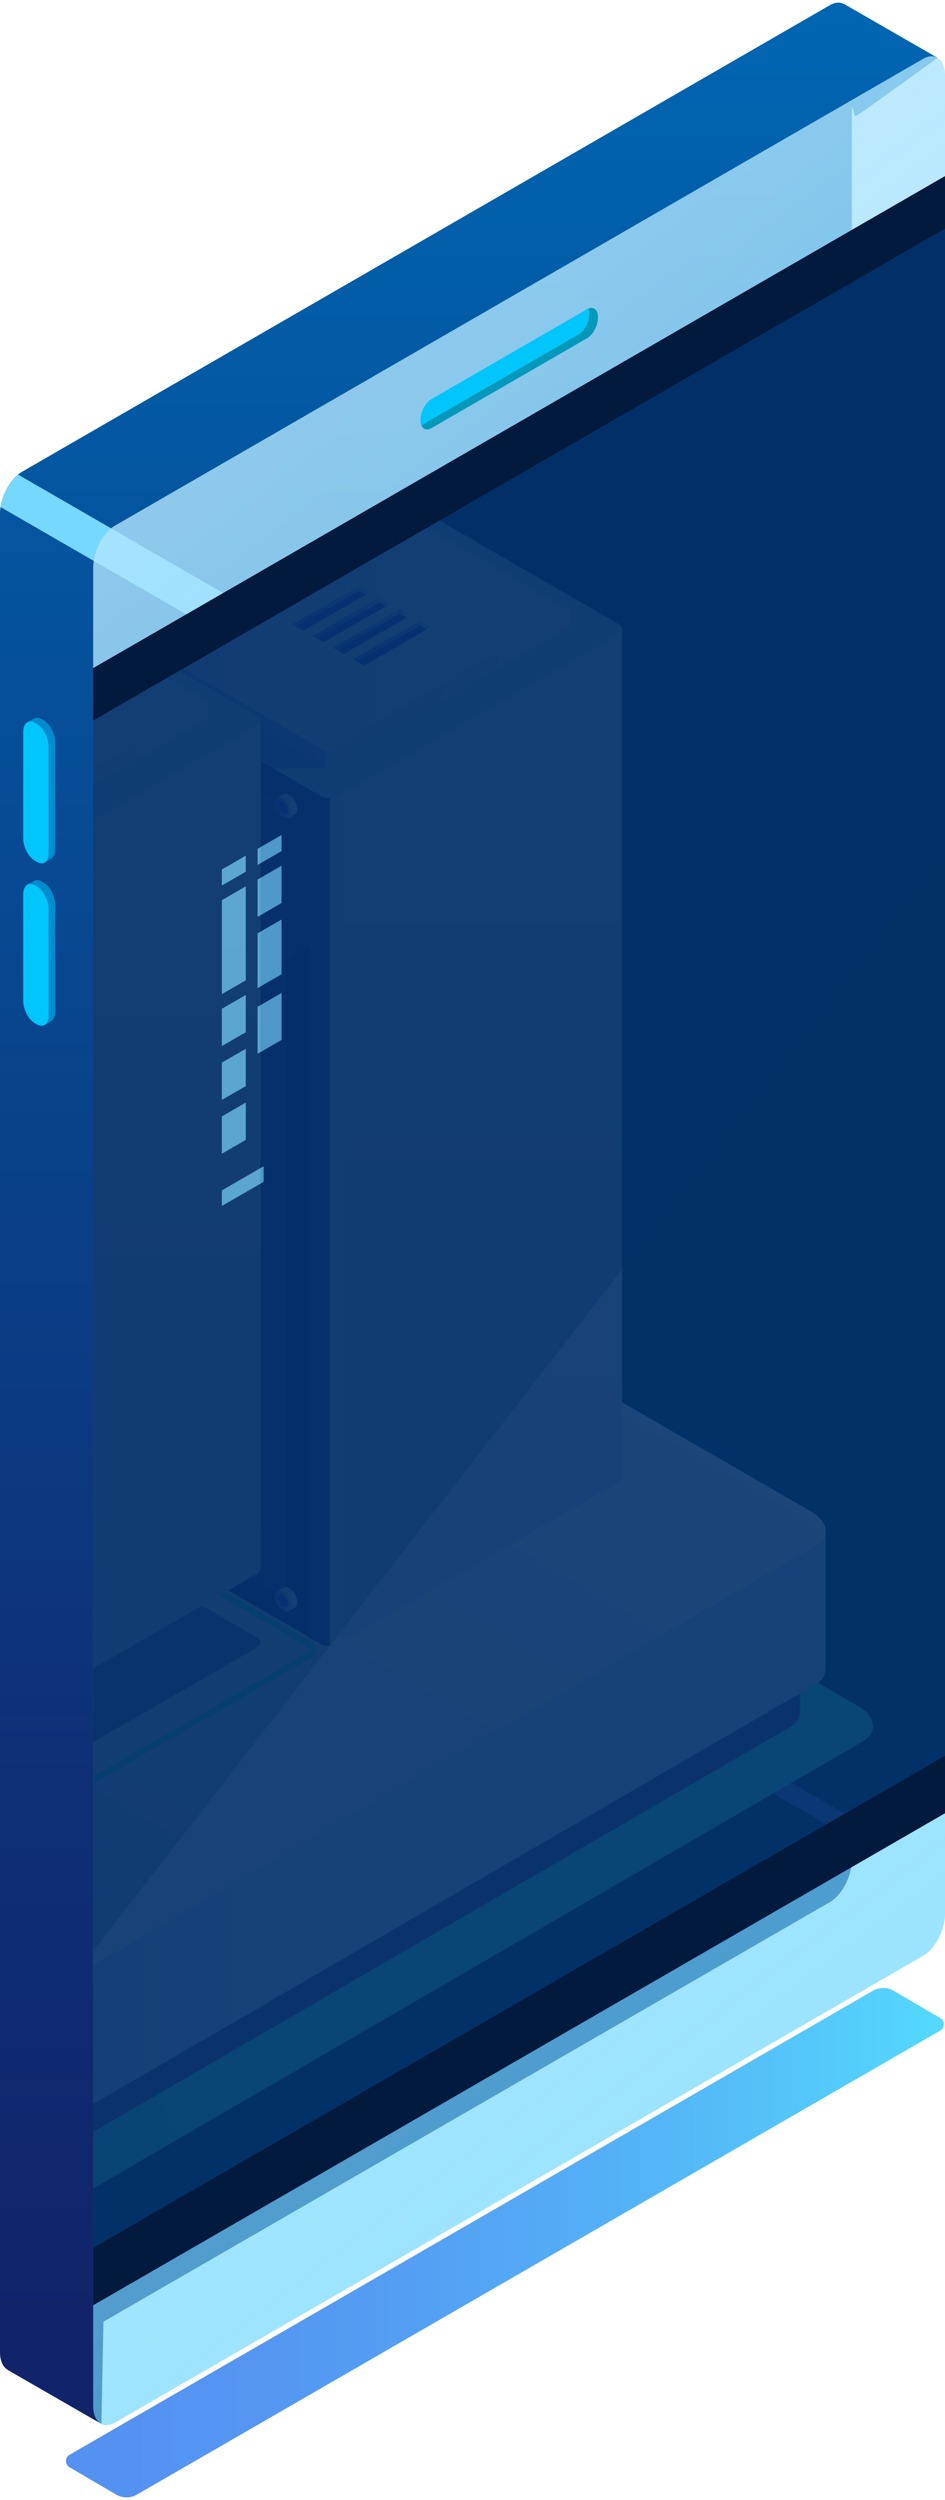 <?xml version="1.0" encoding="utf-8"?>
<!-- Generator: Adobe Illustrator 21.0.0, SVG Export Plug-In . SVG Version: 6.00 Build 0)  -->
<svg version="1.1" id="Layer_1" xmlns="http://www.w3.org/2000/svg" xmlns:xlink="http://www.w3.org/1999/xlink" x="0px" y="0px"
	 width="90px" height="238px" viewBox="0 0 77.176 203.653" enable-background="new 0 0 77.176 203.653"
	 xml:space="preserve">
<g>
	<g opacity="0.67">
		<linearGradient id="SVGID_1_" gradientUnits="userSpaceOnUse" x1="5.388" y1="182.861" x2="77.081" y2="182.861">
			<stop  offset="0" style="stop-color:#005BEA"/>
			<stop  offset="0.172" style="stop-color:#0060EB"/>
			<stop  offset="0.375" style="stop-color:#006EED"/>
			<stop  offset="0.594" style="stop-color:#0086F1"/>
			<stop  offset="0.821" style="stop-color:#00A7F6"/>
			<stop  offset="1" style="stop-color:#00C6FB"/>
		</linearGradient>
		<path fill="url(#SVGID_1_)" d="M71.291,162.294L5.683,200.173c-0.392,0.227-0.394,0.792-0.003,1.021l3.801,2.228
			c0.523,0.307,1.171,0.309,1.697,0.005l65.608-37.879c0.392-0.227,0.394-0.792,0.003-1.021l-3.801-2.228
			C72.465,161.993,71.817,161.991,71.291,162.294z"/>
	</g>
	<g>
		<g>
			<linearGradient id="SVGID_2_" gradientUnits="userSpaceOnUse" x1="38.283" y1="197.656" x2="38.283" y2="-1.818989e-12">
				<stop  offset="0.025" style="stop-color:#112369"/>
				<stop  offset="0.265" style="stop-color:#0E2F76"/>
				<stop  offset="0.705" style="stop-color:#064E98"/>
				<stop  offset="1" style="stop-color:#0066B2"/>
			</linearGradient>
			<path fill="url(#SVGID_2_)" d="M76.566,4.503l-7.66-4.41l-0.001,0.013c-0.31-0.162-0.702-0.148-1.136,0.102L1.796,38.298
				C0.804,38.871,0,40.407,0,41.73v150.065c0,0.729,0.25,1.23,0.635,1.447l-0.011,0.006l7.655,4.408l0.168-8.344l59.321-34.249
				c0.992-0.573,1.796-2.109,1.796-3.432V8.442c0.154,0.486,0.271,0.841,0.288,0.853C69.91,9.333,76.566,4.503,76.566,4.503z"/>
			<path fill="#76D8FF" d="M0.047,41.177l19.934,11.509l3.01-1.738L1.476,38.526C0.766,39.107,0.204,40.155,0.047,41.177z"/>
			<linearGradient id="SVGID_3_" gradientUnits="userSpaceOnUse" x1="-99.986" y1="-86.258" x2="164.014" y2="261.075">
				<stop  offset="0" style="stop-color:#D9EEFF"/>
				<stop  offset="0.115" style="stop-color:#D4EDFF;stop-opacity:0.943"/>
				<stop  offset="0.251" style="stop-color:#C6EAFF;stop-opacity:0.875"/>
				<stop  offset="0.397" style="stop-color:#AEE4FE;stop-opacity:0.802"/>
				<stop  offset="0.55" style="stop-color:#8DDDFE;stop-opacity:0.725"/>
				<stop  offset="0.709" style="stop-color:#62D4FD;stop-opacity:0.645"/>
				<stop  offset="0.871" style="stop-color:#2FC8FC;stop-opacity:0.565"/>
				<stop  offset="1" style="stop-color:#00BEFB;stop-opacity:0.5"/>
			</linearGradient>
			<path fill="url(#SVGID_3_)" d="M75.38,159.447L9.407,197.536c-0.992,0.573-1.796-0.035-1.796-1.358V46.113
				c0-1.323,0.804-2.859,1.796-3.432L75.38,4.592c0.992-0.573,1.796,0.035,1.796,1.358v150.065
				C77.176,157.337,76.372,158.874,75.38,159.447z"/>
			<polygon fill="#24126A" points="77.176,147.801 7.611,187.964 7.611,54.327 77.176,14.163 			"/>
			<polygon fill="#011A3D" points="77.176,147.801 7.611,187.964 7.611,54.327 77.176,14.163 			"/>
			<g>
				<g>
					<polygon fill="#023168" points="77.176,143.115 7.611,183.278 7.611,58.608 77.176,18.444 					"/>
				</g>
			</g>
			<path fill="#00C6FB" d="M47.813,27.267l-12.584,7.291c-0.367,0.212-0.68,0.276-0.816-0.07c-0.046-0.116-0.071-0.259-0.071-0.424
				l0,0c0-0.655,0.398-1.415,0.889-1.699l12.717-7.342c0.038-0.022,0.075-0.067,0.113-0.056c0.401,0.112,0.467,0.19,0.467,0.793
				l-0.056,0.17C48.472,26.584,48.304,26.983,47.813,27.267z"/>
			<path fill="#0698BA" d="M48.064,24.971c0.045,0.116,0.07,0.258,0.07,0.422c0,0.655-0.398,1.415-0.889,1.699l-12.717,7.342
				c-0.04,0.023-0.077,0.036-0.116,0.051c0.135,0.347,0.451,0.463,0.819,0.25l12.717-7.342c0.491-0.283,0.889-1.044,0.889-1.699
				C48.837,25.093,48.5,24.796,48.064,24.971z"/>
			<g>
				<path fill="#008CCF" d="M3.552,58.569l-0.144-0.083c-0.233-0.135-0.444-0.142-0.611-0.054l0-0.008l-0.54,0.311l0.264,0.022
					c-0.049,0.126-0.076,0.28-0.076,0.458v8.69c0,0.71,0.431,1.534,0.964,1.841l0.144,0.083c0.067,0.039,0.133,0.067,0.196,0.086
					L3.61,70.207l0.576-0.33l-0.01-0.001c0.207-0.116,0.34-0.385,0.34-0.776v-8.69C4.515,59.7,4.084,58.876,3.552,58.569z"/>
				<path fill="#00C6FB" d="M3.005,70.142l-0.144-0.083c-0.532-0.307-0.964-1.132-0.964-1.841v-8.69c0-0.71,0.431-1.036,0.964-0.729
					l0.144,0.083c0.532,0.307,0.964,1.132,0.964,1.841v8.69C3.968,70.124,3.537,70.45,3.005,70.142z"/>
			</g>
			<g>
				<path fill="#008CCF" d="M3.552,71.831l-0.144-0.083c-0.233-0.135-0.444-0.142-0.611-0.054l0-0.008l-0.54,0.311l0.264,0.022
					c-0.049,0.126-0.076,0.28-0.076,0.458v8.69c0,0.71,0.431,1.534,0.964,1.841l0.144,0.083c0.067,0.039,0.133,0.067,0.196,0.086
					L3.61,83.469l0.576-0.33l-0.01-0.001c0.207-0.116,0.34-0.385,0.34-0.776v-8.69C4.515,72.963,4.084,72.139,3.552,71.831z"/>
				<path fill="#00C6FB" d="M3.005,83.405l-0.144-0.083c-0.532-0.307-0.964-1.132-0.964-1.841v-8.69c0-0.71,0.431-1.036,0.964-0.729
					l0.144,0.083c0.532,0.307,0.964,1.132,0.964,1.841v8.69C3.968,83.386,3.537,83.712,3.005,83.405z"/>
			</g>
		</g>
		<g>
			<polygon fill="#76D8FF" points="20.074,70.944 18.118,72.073 18.118,70.762 20.074,69.633 			"/>
			<polygon fill="#76D8FF" points="20.074,79.809 18.118,80.938 18.118,73.268 20.074,72.138 			"/>
			<polygon fill="#76D8FF" points="20.074,84.049 18.118,85.178 18.118,82.133 20.074,81.004 			"/>
			<polygon fill="#76D8FF" points="20.074,88.443 18.118,89.572 18.118,86.527 20.074,85.398 			"/>
			<polygon fill="#76D8FF" points="22.991,73.5 21.035,74.629 21.035,71.584 22.991,70.454 			"/>
			<polygon fill="#76D8FF" points="22.991,79.32 21.035,80.449 21.035,75.978 22.991,74.849 			"/>
			<polygon fill="#76D8FF" points="22.991,84.678 21.035,85.807 21.035,81.972 22.991,80.842 			"/>
			<polygon fill="#76D8FF" points="20.074,92.837 18.118,93.966 18.118,90.921 20.074,89.792 			"/>
			<polygon fill="#76D8FF" points="22.991,69.26 21.035,70.389 21.035,69.078 22.991,67.949 			"/>
			<polygon fill="#76D8FF" points="21.532,96.259 18.118,98.23 18.118,96.958 21.532,94.987 			"/>
		</g>
		<g opacity="0.11">
			<defs>
				<polygon id="SVGID_4_" opacity="0.11" points="77.176,143.115 7.611,183.278 7.611,58.608 77.176,18.444 				"/>
			</defs>
			<clipPath id="SVGID_5_">
				<use xlink:href="#SVGID_4_"  overflow="visible"/>
			</clipPath>
			<g clip-path="url(#SVGID_5_)">
				<g>
					<g>
						
							<linearGradient id="SVGID_6_" gradientUnits="userSpaceOnUse" x1="954.041" y1="121.526" x2="1085.704" y2="197.542" gradientTransform="matrix(-1 0 0 1 1009.397 0)">
							<stop  offset="0" style="stop-color:#5761D7"/>
							<stop  offset="0.073" style="stop-color:#5472D8"/>
							<stop  offset="0.279" style="stop-color:#4E9CDB"/>
							<stop  offset="0.48" style="stop-color:#49BDDD"/>
							<stop  offset="0.671" style="stop-color:#45D5DF"/>
							<stop  offset="0.849" style="stop-color:#43E3E0"/>
							<stop  offset="1" style="stop-color:#42E8E0"/>
						</linearGradient>
						<path fill="url(#SVGID_6_)" d="M-25.042,207.642c-1.127,0-2.307-0.276-3.246-0.818L-91.376,170.4
							c-1.029-0.595-1.62-1.437-1.62-2.311c0-0.773,0.446-1.457,1.255-1.925l93.242-54.129c1.535-0.888,4.098-0.795,5.837,0.209
							l63.088,36.424c1.029,0.595,1.62,1.437,1.62,2.311c0,0.773-0.445,1.457-1.255,1.925l-93.244,54.13
							C-23.158,207.441-24.081,207.642-25.042,207.642z M4.081,112.923c-0.694,0-1.351,0.134-1.829,0.41l-93.242,54.129
							c-0.19,0.11-0.506,0.336-0.506,0.627c0,0.246,0.229,0.642,0.87,1.012l63.088,36.424c1.275,0.736,3.259,0.83,4.336,0.21
							l93.242-54.129c0.19-0.11,0.506-0.336,0.506-0.627c0-0.246-0.229-0.642-0.87-1.012L6.588,113.543
							C5.879,113.134,4.95,112.923,4.081,112.923z"/>
						
							<linearGradient id="SVGID_7_" gradientUnits="userSpaceOnUse" x1="433.866" y1="-67.615" x2="524.117" y2="-127.814" gradientTransform="matrix(-0.866 0.5 0.866 0.5 464.803 -38.603)">
							<stop  offset="0" style="stop-color:#42E8E0"/>
							<stop  offset="0.151" style="stop-color:#43E3E0"/>
							<stop  offset="0.329" style="stop-color:#45D5DF"/>
							<stop  offset="0.52" style="stop-color:#49BDDD"/>
							<stop  offset="0.721" style="stop-color:#4E9CDB"/>
							<stop  offset="0.927" style="stop-color:#5472D8"/>
							<stop  offset="1" style="stop-color:#5761D7"/>
						</linearGradient>
						<path fill="url(#SVGID_7_)" d="M-22.828,196.101l93.243-54.13c1.304-0.753,1.14-2.067-0.365-2.936L6.963,102.611
							c-1.505-0.869-3.782-0.963-5.086-0.211l-93.243,54.13c-1.303,0.753-1.14,2.067,0.365,2.936l63.088,36.424
							C-26.408,196.759-24.131,196.853-22.828,196.101z"/>
						<g>
							<path fill="#453C9E" d="M-86.284,153.403l19.818-1.291l67.848-39.469c1.201-0.693,3.299-0.606,4.685,0.194l43.633,25.192
								l15.634-1.019v2.575l-0.014,0.001c0.001,0.441-0.251,0.864-0.797,1.178l-86.858,50.443c-1.201,0.693-3.299,0.606-4.685-0.194
								l-58.121-33.556c-0.736-0.425-1.112-0.964-1.135-1.482l-0.01,0.001V153.403z"/>
							
								<linearGradient id="SVGID_8_" gradientUnits="userSpaceOnUse" x1="405.422" y1="-90.591" x2="511.037" y2="-90.591" gradientTransform="matrix(-0.866 0.5 0.866 0.5 464.803 -38.603)">
								<stop  offset="0" style="stop-color:#C0BFF6"/>
								<stop  offset="0.294" style="stop-color:#C5C4F7"/>
								<stop  offset="0.64" style="stop-color:#D3D2F9"/>
								<stop  offset="1" style="stop-color:#E9E9FD"/>
							</linearGradient>
							<path fill="url(#SVGID_8_)" d="M-22.333,188.665l86.858-50.443c1.201-0.693,1.05-1.905-0.336-2.705L6.068,101.961
								c-1.387-0.801-3.484-0.887-4.685-0.194l-86.858,50.444c-1.201,0.693-1.05,1.904,0.336,2.705l58.121,33.556
								C-25.632,189.272-23.534,189.358-22.333,188.665z"/>
						</g>
						
							<linearGradient id="SVGID_9_" gradientUnits="userSpaceOnUse" x1="957.834" y1="144.383" x2="1038.377" y2="144.383" gradientTransform="matrix(-1 0 0 1 1009.397 0)">
							<stop  offset="0.355" style="stop-color:#BCBEFF"/>
							<stop  offset="0.444" style="stop-color:#B5B8FC"/>
							<stop  offset="0.57" style="stop-color:#A3A7F5"/>
							<stop  offset="0.718" style="stop-color:#848BE9"/>
							<stop  offset="0.881" style="stop-color:#5A64D8"/>
							<stop  offset="0.892" style="stop-color:#5761D7"/>
						</linearGradient>
						<path fill="url(#SVGID_9_)" d="M-88.379,141.503l20.413-1.33L1.556,99.738c1.237-0.714,3.398-0.625,4.826,0.2l44.944,25.948
							l16.104-1.049v11.236l-0.015,0.001c0.001,0.454-0.259,0.89-0.82,1.214l-89.102,51.739c-1.237,0.714-3.398,0.625-4.826-0.2
							l-59.866-34.564c-0.758-0.438-1.146-0.993-1.169-1.526l-0.01,0.001V141.503z"/>
						
							<linearGradient id="SVGID_10_" gradientUnits="userSpaceOnUse" x1="391.892" y1="-102.75" x2="500.25" y2="-102.75" gradientTransform="matrix(-0.866 0.5 0.866 0.5 464.803 -38.603)">
							<stop  offset="0" style="stop-color:#E9E9FD"/>
							<stop  offset="0.36" style="stop-color:#D3D2F9"/>
							<stop  offset="0.706" style="stop-color:#C5C4F7"/>
							<stop  offset="1" style="stop-color:#C0BFF6"/>
						</linearGradient>
						<path fill="url(#SVGID_10_)" d="M-22.507,177.702l89.102-51.739c1.237-0.714,1.082-1.962-0.347-2.786L6.382,88.613
							c-1.428-0.825-3.589-0.914-4.826-0.2l-89.102,51.739c-1.237,0.714-1.082,1.962,0.346,2.786l59.866,34.564
							C-25.905,178.327-23.744,178.416-22.507,177.702z"/>
					</g>
				</g>
				<g>
					<g>
						<g>
							<g>
								<g>
									<path fill="#24126A" d="M26.47,61.001h4.156c-0.616-1.398-0.999-2.261-0.999-2.261l-41.435-16.169l0.003,69.202
										c-0.001,0.008,0.001,0.015,0,0.023v0.064l0.003,0.002c0.015,0.124,0.096,0.242,0.251,0.332l37.781,21.813
										c0.07,0.041,0.152,0.07,0.239,0.094V61.001z"/>
								</g>
								<linearGradient id="SVGID_11_" gradientUnits="userSpaceOnUse" x1="38.867" y1="134.153" x2="38.867" y2="51.1">
									<stop  offset="0" style="stop-color:#C0BFF6"/>
									<stop  offset="0.294" style="stop-color:#C5C4F7"/>
									<stop  offset="0.64" style="stop-color:#D3D2F9"/>
									<stop  offset="1" style="stop-color:#E9E9FD"/>
								</linearGradient>
								<path fill="url(#SVGID_11_)" d="M50.796,51.1L26.953,64.704v41.65l-0.015-0.009v27.807c0.005,0,0.01,0.001,0.015,0v0l0,0
									c0.27-0.011,0.547-0.082,0.767-0.209l22.711-13.112c0.234-0.135,0.353-0.306,0.361-0.47l0.004-0.002L50.796,51.1z"/>
								<path fill="#393091" d="M25.242,43.887v61.48v17.931v10.137l0.989,0.571c0.187,0.108,0.443,0.156,0.707,0.148
									c0.274-0.009,0.289-0.164,0.514-0.294l0.204-0.084l-0.22-10.625v-16.648l0.497-62.615H25.242z"/>
								<path fill="#CAD0F9" d="M27.932,123.297V106.92V64.146l-0.979,0.559v41.65l-0.015-0.009v27.807c0.005,0,0.01,0.001,0.015,0
									l0,0l0,0c0.057-0.002,0.114-0.009,0.17-0.016c0.011-0.001,0.021-0.001,0.032-0.003c0.126-0.019,0.25-0.052,0.365-0.097
									c0.008-0.003,0.016-0.005,0.024-0.008c0.061-0.025,0.12-0.053,0.175-0.085l0.212-0.122V123.297z"/>
								<g opacity="0.51">
									<polygon fill="#453C9E" points="-9.939,46.376 23.36,65.601 23.36,130.36 -9.939,111.134 									"/>
								</g>
								<g opacity="0.51">
									<polygon fill="#453C9E" points="-11.807,101.789 25.242,76.988 25.242,64.199 -11.807,42.571 									"/>
								</g>
								<path fill="#BCBEFF" d="M26.231,64.77L-11.55,42.957c-0.382-0.22-0.334-0.605,0.107-0.86l22.711-13.112
									c0.441-0.254,1.108-0.282,1.489-0.062l37.781,21.813c0.382,0.22,0.334,0.605-0.107,0.86L27.72,64.708
									C27.279,64.963,26.613,64.99,26.231,64.77z"/>
								<defs>
									<filter id="Adobe_OpacityMaskFilter" filterUnits="userSpaceOnUse" x="-11.807" y="29.9" width="38.414" height="32.597">
										<feFlood  style="flood-color:white;flood-opacity:1" result="back"/>
										<feBlend  in="SourceGraphic" in2="back" mode="normal"/>
									</filter>
								</defs>
								<mask maskUnits="userSpaceOnUse" x="-11.807" y="29.9" width="38.414" height="32.597" id="SVGID_12_">
									<g filter="url(#Adobe_OpacityMaskFilter)">
										<defs>
											
												<filter id="Adobe_OpacityMaskFilter_1_" filterUnits="userSpaceOnUse" x="-11.807" y="29.9" width="38.414" height="32.597">
												<feFlood  style="flood-color:white;flood-opacity:1" result="back"/>
												<feBlend  in="SourceGraphic" in2="back" mode="normal"/>
											</filter>
										</defs>
										<mask maskUnits="userSpaceOnUse" x="-11.807" y="29.9" width="38.414" height="32.597" id="SVGID_12_">
											<g filter="url(#Adobe_OpacityMaskFilter_1_)">
											</g>
										</mask>
										<linearGradient id="SVGID_13_" gradientUnits="userSpaceOnUse" x1="-5.835" y1="46.199" x2="32.579" y2="46.199">
											<stop  offset="0" style="stop-color:#000000"/>
											<stop  offset="0.047" style="stop-color:#2F2F2F"/>
											<stop  offset="0.098" style="stop-color:#5A5A5A"/>
											<stop  offset="0.155" style="stop-color:#828282"/>
											<stop  offset="0.216" style="stop-color:#A4A4A4"/>
											<stop  offset="0.283" style="stop-color:#C0C0C0"/>
											<stop  offset="0.357" style="stop-color:#D7D7D7"/>
											<stop  offset="0.442" style="stop-color:#E9E9E9"/>
											<stop  offset="0.544" style="stop-color:#F6F6F6"/>
											<stop  offset="0.681" style="stop-color:#FDFDFD"/>
											<stop  offset="1" style="stop-color:#FFFFFF"/>
										</linearGradient>
										<path mask="url(#SVGID_12_)" fill="url(#SVGID_13_)" d="M12.382,29.9H9.683l-21.126,12.197
											c-0.441,0.254-0.489,0.639-0.107,0.86l1.025,0.592l32.819,18.948l4.311-0.048L12.382,29.9z"/>
									</g>
								</mask>
								<linearGradient id="SVGID_14_" gradientUnits="userSpaceOnUse" x1="-5.835" y1="46.199" x2="32.579" y2="46.199">
									<stop  offset="0" style="stop-color:#E9E9FD"/>
									<stop  offset="0.037" style="stop-color:#D3D5F7"/>
									<stop  offset="0.106" style="stop-color:#B2B6EF"/>
									<stop  offset="0.182" style="stop-color:#969BE7"/>
									<stop  offset="0.266" style="stop-color:#7F86E1"/>
									<stop  offset="0.363" style="stop-color:#6D75DD"/>
									<stop  offset="0.48" style="stop-color:#606AD9"/>
									<stop  offset="0.636" style="stop-color:#5963D8"/>
									<stop  offset="1" style="stop-color:#5761D7"/>
								</linearGradient>
								<path opacity="0.78" fill="url(#SVGID_14_)" d="M12.382,29.9H9.683l-21.126,12.197c-0.441,0.254-0.489,0.639-0.107,0.86
									l1.025,0.592l32.819,18.948l4.311-0.048L12.382,29.9z"/>
								<linearGradient id="SVGID_15_" gradientUnits="userSpaceOnUse" x1="-7.53" y1="46.847" x2="43.891" y2="46.847">
									<stop  offset="0" style="stop-color:#5761D7"/>
									<stop  offset="0.178" style="stop-color:#5C66D9"/>
									<stop  offset="0.388" style="stop-color:#6A73DF"/>
									<stop  offset="0.613" style="stop-color:#8289E8"/>
									<stop  offset="0.849" style="stop-color:#A3A7F5"/>
									<stop  offset="1" style="stop-color:#BCBEFF"/>
								</linearGradient>
								<polygon fill="url(#SVGID_15_)" points="12.382,31.244 -5.771,41.725 -7.53,41.397 -7.53,42.74 26.606,62.449 43.89,50.699 
																	"/>
								<linearGradient id="SVGID_16_" gradientUnits="userSpaceOnUse" x1="26.606" y1="56.029" x2="46.519" y2="56.029">
									<stop  offset="0" style="stop-color:#C0BFF6"/>
									<stop  offset="0.294" style="stop-color:#C5C4F7"/>
									<stop  offset="0.64" style="stop-color:#D3D2F9"/>
									<stop  offset="1" style="stop-color:#E9E9FD"/>
								</linearGradient>
								<polygon fill="url(#SVGID_16_)" points="46.519,49.609 46.519,50.953 26.606,62.449 26.606,61.105 								"/>
								<linearGradient id="SVGID_17_" gradientUnits="userSpaceOnUse" x1="-7.53" y1="45.503" x2="46.519" y2="45.503">
									<stop  offset="0" style="stop-color:#C0BFF6"/>
									<stop  offset="0.294" style="stop-color:#C5C4F7"/>
									<stop  offset="0.64" style="stop-color:#D3D2F9"/>
									<stop  offset="1" style="stop-color:#E9E9FD"/>
								</linearGradient>
								<polygon fill="url(#SVGID_17_)" points="26.606,61.105 -7.53,41.397 12.382,29.9 46.519,49.609 								"/>
								<g>
									<g>
										<g>
											<polygon fill="#3F21D3" points="5.212,39.96 4.668,39.646 4.713,39.391 9.758,36.455 10.458,36.789 10.328,37.006 
																							"/>
											<linearGradient id="SVGID_18_" gradientUnits="userSpaceOnUse" x1="4.319" y1="37.967" x2="10.678" y2="37.967">
												<stop  offset="0" style="stop-color:#5761D7"/>
												<stop  offset="0.178" style="stop-color:#5C66D9"/>
												<stop  offset="0.388" style="stop-color:#6A73DF"/>
												<stop  offset="0.613" style="stop-color:#8289E8"/>
												<stop  offset="0.849" style="stop-color:#A3A7F5"/>
												<stop  offset="1" style="stop-color:#BCBEFF"/>
											</linearGradient>
											<polygon fill="url(#SVGID_18_)" points="9.785,36.693 10.328,37.006 10.678,36.804 9.785,36.288 4.319,39.444 
												4.669,39.646 											"/>
										</g>
										<g>
											<polygon fill="#3F21D3" points="6.863,40.91 6.319,40.596 6.364,40.341 11.408,37.405 12.109,37.739 11.978,37.956 
																							"/>
											<linearGradient id="SVGID_19_" gradientUnits="userSpaceOnUse" x1="5.969" y1="38.917" x2="12.329" y2="38.917">
												<stop  offset="0" style="stop-color:#5761D7"/>
												<stop  offset="0.178" style="stop-color:#5C66D9"/>
												<stop  offset="0.388" style="stop-color:#6A73DF"/>
												<stop  offset="0.613" style="stop-color:#8289E8"/>
												<stop  offset="0.849" style="stop-color:#A3A7F5"/>
												<stop  offset="1" style="stop-color:#BCBEFF"/>
											</linearGradient>
											<polygon fill="url(#SVGID_19_)" points="11.435,37.643 11.978,37.956 12.329,37.754 11.435,37.238 5.969,40.394 
												6.32,40.596 											"/>
										</g>
										<g>
											<polygon fill="#3F21D3" points="8.514,41.86 7.969,41.546 8.014,41.291 13.059,38.355 13.76,38.689 13.629,38.907 
																							"/>
											<linearGradient id="SVGID_20_" gradientUnits="userSpaceOnUse" x1="7.62" y1="39.867" x2="13.979" y2="39.867">
												<stop  offset="0" style="stop-color:#5761D7"/>
												<stop  offset="0.178" style="stop-color:#5C66D9"/>
												<stop  offset="0.388" style="stop-color:#6A73DF"/>
												<stop  offset="0.613" style="stop-color:#8289E8"/>
												<stop  offset="0.849" style="stop-color:#A3A7F5"/>
												<stop  offset="1" style="stop-color:#BCBEFF"/>
											</linearGradient>
											<polygon fill="url(#SVGID_20_)" points="13.086,38.593 13.629,38.907 13.979,38.704 13.086,38.188 7.62,41.344 
												7.97,41.546 											"/>
										</g>
										<g>
											<polygon fill="#3F21D3" points="10.164,42.81 9.62,42.496 9.665,42.241 14.71,39.305 15.41,39.639 15.28,39.857 
																							"/>
											<linearGradient id="SVGID_21_" gradientUnits="userSpaceOnUse" x1="9.271" y1="40.818" x2="15.63" y2="40.818">
												<stop  offset="0" style="stop-color:#5761D7"/>
												<stop  offset="0.178" style="stop-color:#5C66D9"/>
												<stop  offset="0.388" style="stop-color:#6A73DF"/>
												<stop  offset="0.613" style="stop-color:#8289E8"/>
												<stop  offset="0.849" style="stop-color:#A3A7F5"/>
												<stop  offset="1" style="stop-color:#BCBEFF"/>
											</linearGradient>
											<polygon fill="url(#SVGID_21_)" points="14.737,39.543 15.28,39.857 15.63,39.654 14.737,39.139 9.271,42.294 
												9.621,42.497 											"/>
										</g>
									</g>
									<g>
										<g>
											<polygon fill="#3F21D3" points="14.992,45.615 14.448,45.301 14.493,45.046 19.537,42.11 20.238,42.444 20.107,42.661 
																							"/>
											<linearGradient id="SVGID_22_" gradientUnits="userSpaceOnUse" x1="14.098" y1="43.622" x2="20.458" y2="43.622">
												<stop  offset="0" style="stop-color:#5761D7"/>
												<stop  offset="0.178" style="stop-color:#5C66D9"/>
												<stop  offset="0.388" style="stop-color:#6A73DF"/>
												<stop  offset="0.613" style="stop-color:#8289E8"/>
												<stop  offset="0.849" style="stop-color:#A3A7F5"/>
												<stop  offset="1" style="stop-color:#BCBEFF"/>
											</linearGradient>
											<polygon fill="url(#SVGID_22_)" points="19.564,42.348 20.107,42.661 20.458,42.459 19.564,41.943 14.098,45.099 
												14.449,45.301 											"/>
										</g>
										<g>
											<polygon fill="#3F21D3" points="16.642,46.565 16.098,46.251 16.143,45.996 21.188,43.06 21.889,43.394 21.758,43.611 
																							"/>
											<linearGradient id="SVGID_23_" gradientUnits="userSpaceOnUse" x1="15.749" y1="44.572" x2="22.108" y2="44.572">
												<stop  offset="0" style="stop-color:#5761D7"/>
												<stop  offset="0.178" style="stop-color:#5C66D9"/>
												<stop  offset="0.388" style="stop-color:#6A73DF"/>
												<stop  offset="0.613" style="stop-color:#8289E8"/>
												<stop  offset="0.849" style="stop-color:#A3A7F5"/>
												<stop  offset="1" style="stop-color:#BCBEFF"/>
											</linearGradient>
											<polygon fill="url(#SVGID_23_)" points="21.215,43.298 21.758,43.612 22.108,43.409 21.215,42.893 15.749,46.049 
												16.099,46.251 											"/>
										</g>
										<g>
											<polygon fill="#3F21D3" points="18.293,47.515 17.749,47.201 17.794,46.946 22.839,44.01 23.539,44.344 23.409,44.562 
																							"/>
											<linearGradient id="SVGID_24_" gradientUnits="userSpaceOnUse" x1="17.4" y1="45.523" x2="23.759" y2="45.523">
												<stop  offset="0" style="stop-color:#5761D7"/>
												<stop  offset="0.178" style="stop-color:#5C66D9"/>
												<stop  offset="0.388" style="stop-color:#6A73DF"/>
												<stop  offset="0.613" style="stop-color:#8289E8"/>
												<stop  offset="0.849" style="stop-color:#A3A7F5"/>
												<stop  offset="1" style="stop-color:#BCBEFF"/>
											</linearGradient>
											<polygon fill="url(#SVGID_24_)" points="22.866,44.248 23.409,44.562 23.759,44.359 22.866,43.843 17.4,46.999 
												17.75,47.201 											"/>
										</g>
										<g>
											<polygon fill="#3F21D3" points="19.944,48.465 19.4,48.151 19.445,47.896 24.49,44.96 25.19,45.294 25.059,45.512 
																							"/>
											<linearGradient id="SVGID_25_" gradientUnits="userSpaceOnUse" x1="19.05" y1="46.473" x2="25.41" y2="46.473">
												<stop  offset="0" style="stop-color:#5761D7"/>
												<stop  offset="0.178" style="stop-color:#5C66D9"/>
												<stop  offset="0.388" style="stop-color:#6A73DF"/>
												<stop  offset="0.613" style="stop-color:#8289E8"/>
												<stop  offset="0.849" style="stop-color:#A3A7F5"/>
												<stop  offset="1" style="stop-color:#BCBEFF"/>
											</linearGradient>
											<polygon fill="url(#SVGID_25_)" points="24.516,45.198 25.059,45.512 25.41,45.309 24.516,44.794 19.051,47.949 
												19.401,48.152 											"/>
										</g>
									</g>
									<g>
										<g>
											<polygon fill="#3F21D3" points="24.771,51.27 24.227,50.956 24.272,50.701 29.317,47.765 30.017,48.099 29.887,48.316 
																							"/>
											<linearGradient id="SVGID_26_" gradientUnits="userSpaceOnUse" x1="23.878" y1="49.277" x2="30.237" y2="49.277">
												<stop  offset="0" style="stop-color:#5761D7"/>
												<stop  offset="0.178" style="stop-color:#5C66D9"/>
												<stop  offset="0.388" style="stop-color:#6A73DF"/>
												<stop  offset="0.613" style="stop-color:#8289E8"/>
												<stop  offset="0.849" style="stop-color:#A3A7F5"/>
												<stop  offset="1" style="stop-color:#BCBEFF"/>
											</linearGradient>
											<polygon fill="url(#SVGID_26_)" points="29.344,48.003 29.887,48.316 30.237,48.114 29.344,47.598 23.878,50.754 
												24.228,50.956 											"/>
										</g>
										<g>
											<polygon fill="#3F21D3" points="26.422,52.22 25.878,51.906 25.923,51.651 30.968,48.715 31.668,49.049 31.538,49.267 
																							"/>
											<linearGradient id="SVGID_27_" gradientUnits="userSpaceOnUse" x1="25.529" y1="50.227" x2="31.888" y2="50.227">
												<stop  offset="0" style="stop-color:#5761D7"/>
												<stop  offset="0.178" style="stop-color:#5C66D9"/>
												<stop  offset="0.388" style="stop-color:#6A73DF"/>
												<stop  offset="0.613" style="stop-color:#8289E8"/>
												<stop  offset="0.849" style="stop-color:#A3A7F5"/>
												<stop  offset="1" style="stop-color:#BCBEFF"/>
											</linearGradient>
											<polygon fill="url(#SVGID_27_)" points="30.994,48.953 31.538,49.267 31.888,49.064 30.994,48.548 25.529,51.704 
												25.879,51.906 											"/>
										</g>
										<g>
											<polygon fill="#3F21D3" points="28.073,53.17 27.529,52.856 27.574,52.601 32.619,49.665 33.319,49.999 33.188,50.217 
																							"/>
											<linearGradient id="SVGID_28_" gradientUnits="userSpaceOnUse" x1="27.179" y1="51.178" x2="33.539" y2="51.178">
												<stop  offset="0" style="stop-color:#5761D7"/>
												<stop  offset="0.178" style="stop-color:#5C66D9"/>
												<stop  offset="0.388" style="stop-color:#6A73DF"/>
												<stop  offset="0.613" style="stop-color:#8289E8"/>
												<stop  offset="0.849" style="stop-color:#A3A7F5"/>
												<stop  offset="1" style="stop-color:#BCBEFF"/>
											</linearGradient>
											<polygon fill="url(#SVGID_28_)" points="32.645,49.903 33.188,50.217 33.539,50.014 32.645,49.498 27.179,52.654 
												27.53,52.857 											"/>
										</g>
										<g>
											<polygon fill="#3F21D3" points="29.724,54.12 29.179,53.806 29.225,53.551 34.269,50.615 34.97,50.949 34.839,51.167 
																							"/>
											<linearGradient id="SVGID_29_" gradientUnits="userSpaceOnUse" x1="28.83" y1="52.128" x2="35.19" y2="52.128">
												<stop  offset="0" style="stop-color:#5761D7"/>
												<stop  offset="0.178" style="stop-color:#5C66D9"/>
												<stop  offset="0.388" style="stop-color:#6A73DF"/>
												<stop  offset="0.613" style="stop-color:#8289E8"/>
												<stop  offset="0.849" style="stop-color:#A3A7F5"/>
												<stop  offset="1" style="stop-color:#BCBEFF"/>
											</linearGradient>
											<polygon fill="url(#SVGID_29_)" points="34.296,50.853 34.839,51.167 35.19,50.964 34.296,50.449 28.83,53.604 
												29.181,53.807 											"/>
										</g>
									</g>
								</g>
							</g>
						</g>
						<g>
							<linearGradient id="SVGID_30_" gradientUnits="userSpaceOnUse" x1="22.645" y1="65.563" x2="24.273" y2="65.563">
								<stop  offset="0" style="stop-color:#C0BFF6"/>
								<stop  offset="0.294" style="stop-color:#C5C4F7"/>
								<stop  offset="0.64" style="stop-color:#D3D2F9"/>
								<stop  offset="1" style="stop-color:#E9E9FD"/>
							</linearGradient>
							<path fill="url(#SVGID_30_)" d="M24.273,65.837c0-0.429-0.301-0.952-0.673-1.166c-0.187-0.108-0.356-0.117-0.478-0.046v0
								l-0.477,0.279l0.295,0.01c-0.008,0.045-0.013,0.093-0.013,0.146c0,0.429,0.302,0.951,0.673,1.166
								c0.049,0.029,0.098,0.05,0.144,0.065l-0.137,0.257l0.467-0.273l0,0C24.197,66.205,24.273,66.053,24.273,65.837z"/>
							<linearGradient id="SVGID_31_" gradientUnits="userSpaceOnUse" x1="22.447" y1="65.729" x2="23.793" y2="65.729">
								<stop  offset="0" style="stop-color:#5761D7"/>
								<stop  offset="0.178" style="stop-color:#5C66D9"/>
								<stop  offset="0.388" style="stop-color:#6A73DF"/>
								<stop  offset="0.613" style="stop-color:#8289E8"/>
								<stop  offset="0.849" style="stop-color:#A3A7F5"/>
								<stop  offset="1" style="stop-color:#BCBEFF"/>
							</linearGradient>
							<path fill="url(#SVGID_31_)" d="M23.793,66.118c0,0.429-0.302,0.603-0.673,0.389c-0.372-0.215-0.673-0.737-0.673-1.166
								c0-0.429,0.301-0.604,0.673-0.389C23.492,65.166,23.793,65.688,23.793,66.118z"/>
							<path fill="#3F21D3" d="M23.507,65.953c0,0.247-0.173,0.347-0.387,0.224c-0.214-0.124-0.387-0.424-0.387-0.671
								c0-0.247,0.173-0.347,0.387-0.224C23.334,65.405,23.507,65.706,23.507,65.953z"/>
						</g>
						<g>
							<linearGradient id="SVGID_32_" gradientUnits="userSpaceOnUse" x1="-10.654" y1="46.447" x2="-9.026" y2="46.447">
								<stop  offset="0" style="stop-color:#C0BFF6"/>
								<stop  offset="0.294" style="stop-color:#C5C4F7"/>
								<stop  offset="0.64" style="stop-color:#D3D2F9"/>
								<stop  offset="1" style="stop-color:#E9E9FD"/>
							</linearGradient>
							<path fill="url(#SVGID_32_)" d="M-9.026,46.721c0-0.429-0.302-0.951-0.673-1.166c-0.187-0.108-0.356-0.118-0.478-0.046v0
								l-0.477,0.279l0.295,0.01c-0.009,0.045-0.013,0.093-0.013,0.146c0,0.429,0.301,0.952,0.673,1.166
								c0.049,0.029,0.098,0.05,0.144,0.065l-0.137,0.257l0.467-0.273l0,0C-9.102,47.088-9.026,46.937-9.026,46.721z"/>
							<linearGradient id="SVGID_33_" gradientUnits="userSpaceOnUse" x1="-10.852" y1="46.613" x2="-9.506" y2="46.613">
								<stop  offset="0" style="stop-color:#5761D7"/>
								<stop  offset="0.178" style="stop-color:#5C66D9"/>
								<stop  offset="0.388" style="stop-color:#6A73DF"/>
								<stop  offset="0.613" style="stop-color:#8289E8"/>
								<stop  offset="0.849" style="stop-color:#A3A7F5"/>
								<stop  offset="1" style="stop-color:#BCBEFF"/>
							</linearGradient>
							<path fill="url(#SVGID_33_)" d="M-9.506,47.002c0,0.429-0.301,0.603-0.673,0.389c-0.372-0.215-0.673-0.737-0.673-1.166
								c0-0.429,0.302-0.604,0.673-0.389C-9.807,46.05-9.506,46.572-9.506,47.002z"/>
							<path fill="#3F21D3" d="M-9.792,46.837c0,0.247-0.173,0.347-0.387,0.224c-0.214-0.124-0.387-0.424-0.387-0.671
								c0-0.247,0.173-0.347,0.387-0.224C-9.965,46.289-9.792,46.59-9.792,46.837z"/>
						</g>
						<g>
							<linearGradient id="SVGID_34_" gradientUnits="userSpaceOnUse" x1="22.645" y1="130.304" x2="24.273" y2="130.304">
								<stop  offset="0" style="stop-color:#C0BFF6"/>
								<stop  offset="0.294" style="stop-color:#C5C4F7"/>
								<stop  offset="0.64" style="stop-color:#D3D2F9"/>
								<stop  offset="1" style="stop-color:#E9E9FD"/>
							</linearGradient>
							<path fill="url(#SVGID_34_)" d="M24.273,130.577c0-0.429-0.301-0.951-0.673-1.166c-0.187-0.108-0.356-0.117-0.478-0.046v0
								l-0.477,0.279h0.001c0.122-0.07,0.289-0.059,0.475,0.048c0.372,0.215,0.673,0.737,0.673,1.166
								c0,0.206-0.071,0.352-0.184,0.425l-0.002,0.004l0.467-0.273l0,0C24.197,130.945,24.273,130.794,24.273,130.577z"/>
							<linearGradient id="SVGID_35_" gradientUnits="userSpaceOnUse" x1="22.447" y1="130.491" x2="23.793" y2="130.491">
								<stop  offset="0" style="stop-color:#5761D7"/>
								<stop  offset="0.178" style="stop-color:#5C66D9"/>
								<stop  offset="0.388" style="stop-color:#6A73DF"/>
								<stop  offset="0.613" style="stop-color:#8289E8"/>
								<stop  offset="0.849" style="stop-color:#A3A7F5"/>
								<stop  offset="1" style="stop-color:#BCBEFF"/>
							</linearGradient>
							<path fill="url(#SVGID_35_)" d="M23.6,130.966c-0.047-0.027-0.093-0.059-0.137-0.095c-0.064,0.107-0.193,0.132-0.343,0.046
								c-0.214-0.124-0.387-0.424-0.387-0.671c0-0.173,0.085-0.271,0.209-0.274c-0.01-0.058-0.015-0.116-0.015-0.172
								c0-0.053,0.005-0.101,0.013-0.146l-0.294-0.01c-0.123,0.07-0.199,0.221-0.199,0.437c0,0.429,0.301,0.951,0.673,1.166
								c0.193,0.111,0.366,0.116,0.489,0.037l0.135-0.253C23.697,131.016,23.649,130.995,23.6,130.966z"/>
							<linearGradient id="SVGID_36_" gradientUnits="userSpaceOnUse" x1="22.645" y1="130.442" x2="24.274" y2="130.442">
								<stop  offset="0" style="stop-color:#C0BFF6"/>
								<stop  offset="0.294" style="stop-color:#C5C4F7"/>
								<stop  offset="0.64" style="stop-color:#D3D2F9"/>
								<stop  offset="1" style="stop-color:#E9E9FD"/>
							</linearGradient>
							<path fill="url(#SVGID_36_)" d="M23.793,130.858c0-0.429-0.302-0.952-0.673-1.166c-0.185-0.107-0.353-0.117-0.475-0.048
								l0.294,0.01c-0.008,0.045-0.013,0.093-0.013,0.146c0,0.056,0.006,0.113,0.015,0.172c0.054-0.001,0.114,0.013,0.178,0.051
								c0.214,0.123,0.387,0.424,0.387,0.671c0,0.074-0.017,0.132-0.044,0.178c0.044,0.036,0.09,0.068,0.137,0.095
								c0.049,0.029,0.098,0.05,0.144,0.065l-0.135,0.253C23.722,131.21,23.793,131.065,23.793,130.858z"/>
							<linearGradient id="SVGID_37_" gradientUnits="userSpaceOnUse" x1="22.447" y1="130.442" x2="23.793" y2="130.442">
								<stop  offset="0" style="stop-color:#5761D7"/>
								<stop  offset="0.178" style="stop-color:#5C66D9"/>
								<stop  offset="0.388" style="stop-color:#6A73DF"/>
								<stop  offset="0.613" style="stop-color:#8289E8"/>
								<stop  offset="0.849" style="stop-color:#A3A7F5"/>
								<stop  offset="1" style="stop-color:#BCBEFF"/>
							</linearGradient>
							<path fill="url(#SVGID_37_)" d="M23.793,130.858c0-0.429-0.302-0.952-0.673-1.166c-0.185-0.107-0.353-0.117-0.475-0.048
								l0.294,0.01c-0.008,0.045-0.013,0.093-0.013,0.146c0,0.056,0.006,0.113,0.015,0.172c0.054-0.001,0.114,0.013,0.178,0.051
								c0.214,0.123,0.387,0.424,0.387,0.671c0,0.074-0.017,0.132-0.044,0.178c0.044,0.036,0.09,0.068,0.137,0.095
								c0.049,0.029,0.098,0.05,0.144,0.065l-0.135,0.253C23.722,131.21,23.793,131.065,23.793,130.858z"/>
							<path fill="#3F21D3" d="M22.733,130.246c0,0.247,0.173,0.547,0.387,0.671c0.15,0.087,0.279,0.061,0.343-0.046
								c-0.261-0.213-0.466-0.567-0.521-0.899C22.818,129.975,22.733,130.073,22.733,130.246z"/>
							<path fill="#3F21D3" d="M23.463,130.871c0.027-0.046,0.044-0.104,0.044-0.178c0-0.247-0.173-0.547-0.387-0.671
								c-0.065-0.037-0.125-0.052-0.178-0.051C22.997,130.304,23.202,130.658,23.463,130.871z"/>
							<linearGradient id="SVGID_38_" gradientUnits="userSpaceOnUse" x1="-10.654" y1="111.187" x2="-9.026" y2="111.187">
								<stop  offset="0" style="stop-color:#C0BFF6"/>
								<stop  offset="0.294" style="stop-color:#C5C4F7"/>
								<stop  offset="0.64" style="stop-color:#D3D2F9"/>
								<stop  offset="1" style="stop-color:#E9E9FD"/>
							</linearGradient>
							<path fill="url(#SVGID_38_)" d="M-9.699,110.295c-0.187-0.108-0.356-0.118-0.478-0.046v0l-0.477,0.279l0,0
								c0.122-0.07,0.289-0.059,0.475,0.048c0.372,0.215,0.673,0.737,0.673,1.166c0,0.206-0.071,0.352-0.184,0.425l-0.002,0.004
								l0.467-0.273l0,0c0.123-0.07,0.2-0.221,0.2-0.437C-9.026,111.032-9.327,110.51-9.699,110.295z"/>
							<linearGradient id="SVGID_39_" gradientUnits="userSpaceOnUse" x1="-10.852" y1="111.375" x2="-9.506" y2="111.375">
								<stop  offset="0" style="stop-color:#5761D7"/>
								<stop  offset="0.178" style="stop-color:#5C66D9"/>
								<stop  offset="0.388" style="stop-color:#6A73DF"/>
								<stop  offset="0.613" style="stop-color:#8289E8"/>
								<stop  offset="0.849" style="stop-color:#A3A7F5"/>
								<stop  offset="1" style="stop-color:#BCBEFF"/>
							</linearGradient>
							<path fill="url(#SVGID_39_)" d="M-9.699,111.85c-0.047-0.027-0.093-0.059-0.137-0.095c-0.064,0.107-0.193,0.132-0.343,0.046
								c-0.214-0.124-0.387-0.424-0.387-0.671c0-0.172,0.085-0.271,0.209-0.274c-0.01-0.058-0.015-0.116-0.015-0.172
								c0-0.052,0.005-0.101,0.013-0.146l-0.295-0.01c-0.123,0.07-0.199,0.221-0.199,0.436c0,0.429,0.302,0.952,0.673,1.166
								c0.193,0.111,0.366,0.116,0.489,0.037l0.135-0.253C-9.602,111.9-9.65,111.879-9.699,111.85z"/>
							<linearGradient id="SVGID_40_" gradientUnits="userSpaceOnUse" x1="-10.654" y1="111.326" x2="-9.025" y2="111.326">
								<stop  offset="0" style="stop-color:#C0BFF6"/>
								<stop  offset="0.294" style="stop-color:#C5C4F7"/>
								<stop  offset="0.64" style="stop-color:#D3D2F9"/>
								<stop  offset="1" style="stop-color:#E9E9FD"/>
							</linearGradient>
							<path fill="url(#SVGID_40_)" d="M-9.506,111.742c0-0.429-0.301-0.951-0.673-1.166c-0.185-0.107-0.353-0.117-0.475-0.048
								l0.295,0.01c-0.009,0.045-0.013,0.093-0.013,0.146c0,0.056,0.006,0.114,0.015,0.172c0.053-0.001,0.113,0.013,0.178,0.051
								c0.214,0.123,0.387,0.424,0.387,0.671c0,0.074-0.017,0.132-0.044,0.178c0.044,0.036,0.09,0.068,0.137,0.095
								c0.049,0.029,0.098,0.05,0.144,0.065l-0.135,0.253C-9.577,112.094-9.506,111.948-9.506,111.742z"/>
							<linearGradient id="SVGID_41_" gradientUnits="userSpaceOnUse" x1="-10.852" y1="111.326" x2="-9.506" y2="111.326">
								<stop  offset="0" style="stop-color:#5761D7"/>
								<stop  offset="0.178" style="stop-color:#5C66D9"/>
								<stop  offset="0.388" style="stop-color:#6A73DF"/>
								<stop  offset="0.613" style="stop-color:#8289E8"/>
								<stop  offset="0.849" style="stop-color:#A3A7F5"/>
								<stop  offset="1" style="stop-color:#BCBEFF"/>
							</linearGradient>
							<path fill="url(#SVGID_41_)" d="M-9.506,111.742c0-0.429-0.301-0.951-0.673-1.166c-0.185-0.107-0.353-0.117-0.475-0.048
								l0.295,0.01c-0.009,0.045-0.013,0.093-0.013,0.146c0,0.056,0.006,0.114,0.015,0.172c0.053-0.001,0.113,0.013,0.178,0.051
								c0.214,0.123,0.387,0.424,0.387,0.671c0,0.074-0.017,0.132-0.044,0.178c0.044,0.036,0.09,0.068,0.137,0.095
								c0.049,0.029,0.098,0.05,0.144,0.065l-0.135,0.253C-9.577,112.094-9.506,111.948-9.506,111.742z"/>
							<path fill="#3F21D3" d="M-10.566,111.13c0,0.247,0.173,0.547,0.387,0.671c0.15,0.087,0.279,0.061,0.343-0.046
								c-0.261-0.213-0.466-0.567-0.521-0.899C-10.481,110.859-10.566,110.957-10.566,111.13z"/>
							<path fill="#3F21D3" d="M-9.836,111.755c0.027-0.046,0.044-0.104,0.044-0.178c0-0.247-0.173-0.547-0.387-0.671
								c-0.065-0.037-0.125-0.052-0.178-0.051C-10.302,111.188-10.097,111.542-9.836,111.755z"/>
						</g>
					</g>
					<g>
						<g>
							<g>
								<g opacity="0.67">
									<path fill="#24126A" d="M-3.293,147.498l-37.78-21.813c-0.382-0.22-0.334-0.605,0.107-0.86l22.711-13.112
										c0.441-0.255,1.108-0.282,1.489-0.062l37.781,21.813c0.382,0.22,0.334,0.605-0.107,0.86l-22.711,13.112
										C-2.244,147.691-2.911,147.719-3.293,147.498z"/>
								</g>
								<linearGradient id="SVGID_42_" gradientUnits="userSpaceOnUse" x1="-45.898" y1="129.575" x2="25.839" y2="129.575">
									<stop  offset="0" style="stop-color:#5761D7"/>
									<stop  offset="0.073" style="stop-color:#5472D8"/>
									<stop  offset="0.279" style="stop-color:#4E9CDB"/>
									<stop  offset="0.48" style="stop-color:#49BDDD"/>
									<stop  offset="0.671" style="stop-color:#45D5DF"/>
									<stop  offset="0.849" style="stop-color:#43E3E0"/>
									<stop  offset="1" style="stop-color:#42E8E0"/>
								</linearGradient>
								<path fill="url(#SVGID_42_)" d="M-1.632,150.399c-0.324,0-0.637-0.068-0.875-0.205h0l-42.961-24.803
									c-0.277-0.161-0.43-0.396-0.43-0.663c0-0.3,0.201-0.589,0.552-0.791l25.825-14.91c0.586-0.339,1.45-0.37,1.968-0.071
									l42.961,24.804c0.277,0.16,0.43,0.395,0.431,0.663c0,0.3-0.201,0.589-0.552,0.791l-25.825,14.91
									C-0.854,150.306-1.251,150.399-1.632,150.399z M-2.231,149.718c0.351,0.202,1.001,0.171,1.419-0.07l25.824-14.91
									c0.205-0.118,0.277-0.244,0.277-0.315c0-0.084-0.098-0.152-0.155-0.186l-42.961-24.804c-0.351-0.203-1-0.171-1.418,0.071
									l-25.825,14.91c-0.204,0.118-0.277,0.243-0.277,0.315c0,0.084,0.097,0.153,0.155,0.187L-2.231,149.718z"/>
								<g>
									<path fill="#24126A" d="M-3.054,68.478h4.156c-0.616-1.398-0.999-2.261-0.999-2.261l-41.435-16.169l0.003,69.202
										c-0.001,0.008,0.001,0.015,0,0.023v0.064l0.003,0.002c0.015,0.125,0.096,0.242,0.251,0.332l37.78,21.813
										c0.07,0.041,0.153,0.07,0.239,0.094V68.478z"/>
								</g>
								<linearGradient id="SVGID_43_" gradientUnits="userSpaceOnUse" x1="9.343" y1="141.63" x2="9.343" y2="58.577">
									<stop  offset="0" style="stop-color:#C0BFF6"/>
									<stop  offset="0.294" style="stop-color:#C5C4F7"/>
									<stop  offset="0.64" style="stop-color:#D3D2F9"/>
									<stop  offset="1" style="stop-color:#E9E9FD"/>
								</linearGradient>
								<path fill="url(#SVGID_43_)" d="M21.272,58.577L-2.571,72.182v41.65l-0.015-0.009v27.807c0.005,0,0.01,0,0.015,0l0,0h0
									c0.27-0.011,0.547-0.082,0.767-0.209l22.711-13.112c0.233-0.135,0.353-0.306,0.361-0.47l0.004-0.002L21.272,58.577z"/>
								<path fill="#393091" d="M-4.282,51.364v61.48v17.931v10.137l0.989,0.571c0.187,0.108,0.443,0.156,0.707,0.148
									c0.274-0.009,0.289-0.164,0.514-0.294l0.204-0.084l-0.22-10.625V113.98l0.497-62.616H-4.282z"/>
								<path fill="#CAD0F9" d="M-1.592,130.775v-16.378V71.623l-0.979,0.559v41.65l-0.015-0.009v27.807c0.005,0,0.01,0,0.015,0l0,0
									h0c0.057-0.002,0.114-0.009,0.171-0.016c0.011-0.001,0.021-0.001,0.032-0.003c0.126-0.019,0.25-0.052,0.365-0.097
									c0.008-0.003,0.016-0.005,0.024-0.008c0.061-0.025,0.12-0.053,0.175-0.085l0.212-0.122V130.775z"/>
								<g opacity="0.51">
									<polygon fill="#453C9E" points="-39.463,53.853 -6.164,73.078 -6.164,137.837 -39.463,118.612 									"/>
								</g>
								<g opacity="0.51">
									<polygon fill="#453C9E" points="-41.331,109.267 -4.282,84.465 -4.282,71.676 -41.331,50.049 									"/>
								</g>
								<path fill="#BCBEFF" d="M-3.293,72.247l-37.78-21.813c-0.382-0.22-0.334-0.605,0.107-0.86l22.711-13.112
									c0.441-0.254,1.108-0.282,1.489-0.062l37.781,21.813c0.382,0.22,0.334,0.605-0.107,0.86L-1.803,72.185
									C-2.244,72.44-2.911,72.468-3.293,72.247z"/>
								<defs>
									
										<filter id="Adobe_OpacityMaskFilter_2_" filterUnits="userSpaceOnUse" x="-41.331" y="37.378" width="38.414" height="32.597">
										<feFlood  style="flood-color:white;flood-opacity:1" result="back"/>
										<feBlend  in="SourceGraphic" in2="back" mode="normal"/>
									</filter>
								</defs>
								<mask maskUnits="userSpaceOnUse" x="-41.331" y="37.378" width="38.414" height="32.597" id="SVGID_44_">
									<g filter="url(#Adobe_OpacityMaskFilter_2_)">
										<defs>
											
												<filter id="Adobe_OpacityMaskFilter_3_" filterUnits="userSpaceOnUse" x="-41.331" y="37.378" width="38.414" height="32.597">
												<feFlood  style="flood-color:white;flood-opacity:1" result="back"/>
												<feBlend  in="SourceGraphic" in2="back" mode="normal"/>
											</filter>
										</defs>
										<mask maskUnits="userSpaceOnUse" x="-41.331" y="37.378" width="38.414" height="32.597" id="SVGID_44_">
											<g filter="url(#Adobe_OpacityMaskFilter_3_)">
											</g>
										</mask>
										<linearGradient id="SVGID_45_" gradientUnits="userSpaceOnUse" x1="-35.359" y1="53.676" x2="3.055" y2="53.676">
											<stop  offset="0" style="stop-color:#000000"/>
											<stop  offset="0.047" style="stop-color:#2F2F2F"/>
											<stop  offset="0.098" style="stop-color:#5A5A5A"/>
											<stop  offset="0.155" style="stop-color:#828282"/>
											<stop  offset="0.216" style="stop-color:#A4A4A4"/>
											<stop  offset="0.283" style="stop-color:#C0C0C0"/>
											<stop  offset="0.357" style="stop-color:#D7D7D7"/>
											<stop  offset="0.442" style="stop-color:#E9E9E9"/>
											<stop  offset="0.544" style="stop-color:#F6F6F6"/>
											<stop  offset="0.681" style="stop-color:#FDFDFD"/>
											<stop  offset="1" style="stop-color:#FFFFFF"/>
										</linearGradient>
										<path mask="url(#SVGID_44_)" fill="url(#SVGID_45_)" d="M-17.141,37.378h-2.699l-21.126,12.197
											c-0.441,0.255-0.489,0.639-0.107,0.86l1.025,0.592l32.819,18.948l4.312-0.048L-17.141,37.378z"/>
									</g>
								</mask>
								<linearGradient id="SVGID_46_" gradientUnits="userSpaceOnUse" x1="-35.359" y1="53.676" x2="3.055" y2="53.676">
									<stop  offset="0" style="stop-color:#E9E9FD"/>
									<stop  offset="0.037" style="stop-color:#D3D5F7"/>
									<stop  offset="0.106" style="stop-color:#B2B6EF"/>
									<stop  offset="0.182" style="stop-color:#969BE7"/>
									<stop  offset="0.266" style="stop-color:#7F86E1"/>
									<stop  offset="0.363" style="stop-color:#6D75DD"/>
									<stop  offset="0.48" style="stop-color:#606AD9"/>
									<stop  offset="0.636" style="stop-color:#5963D8"/>
									<stop  offset="1" style="stop-color:#5761D7"/>
								</linearGradient>
								<path opacity="0.78" fill="url(#SVGID_46_)" d="M-17.141,37.378h-2.699l-21.126,12.197c-0.441,0.255-0.489,0.639-0.107,0.86
									l1.025,0.592l32.819,18.948l4.312-0.048L-17.141,37.378z"/>
								<linearGradient id="SVGID_47_" gradientUnits="userSpaceOnUse" x1="-37.054" y1="54.324" x2="14.367" y2="54.324">
									<stop  offset="0" style="stop-color:#5761D7"/>
									<stop  offset="0.178" style="stop-color:#5C66D9"/>
									<stop  offset="0.388" style="stop-color:#6A73DF"/>
									<stop  offset="0.613" style="stop-color:#8289E8"/>
									<stop  offset="0.849" style="stop-color:#A3A7F5"/>
									<stop  offset="1" style="stop-color:#BCBEFF"/>
								</linearGradient>
								<polygon fill="url(#SVGID_47_)" points="-17.141,38.721 -35.294,49.202 -37.054,48.874 -37.054,50.218 -2.917,69.926 
									14.367,58.176 								"/>
								<linearGradient id="SVGID_48_" gradientUnits="userSpaceOnUse" x1="-2.917" y1="63.506" x2="16.995" y2="63.506">
									<stop  offset="0" style="stop-color:#C0BFF6"/>
									<stop  offset="0.294" style="stop-color:#C5C4F7"/>
									<stop  offset="0.64" style="stop-color:#D3D2F9"/>
									<stop  offset="1" style="stop-color:#E9E9FD"/>
								</linearGradient>
								<polygon fill="url(#SVGID_48_)" points="16.995,57.086 16.995,58.43 -2.917,69.926 -2.917,68.583 								"/>
								<linearGradient id="SVGID_49_" gradientUnits="userSpaceOnUse" x1="-37.054" y1="52.98" x2="16.995" y2="52.98">
									<stop  offset="0" style="stop-color:#C0BFF6"/>
									<stop  offset="0.294" style="stop-color:#C5C4F7"/>
									<stop  offset="0.64" style="stop-color:#D3D2F9"/>
									<stop  offset="1" style="stop-color:#E9E9FD"/>
								</linearGradient>
								<polygon fill="url(#SVGID_49_)" points="-2.917,68.583 -37.054,48.874 -17.141,37.378 16.995,57.086 								"/>
								<g>
									<g>
										<g>
											<polygon fill="#3F21D3" points="-24.312,47.437 -24.856,47.123 -24.811,46.868 -19.766,43.932 -19.065,44.266 
												-19.196,44.484 											"/>
											<linearGradient id="SVGID_50_" gradientUnits="userSpaceOnUse" x1="-25.205" y1="45.445" x2="-18.846" y2="45.445">
												<stop  offset="0" style="stop-color:#5761D7"/>
												<stop  offset="0.178" style="stop-color:#5C66D9"/>
												<stop  offset="0.388" style="stop-color:#6A73DF"/>
												<stop  offset="0.613" style="stop-color:#8289E8"/>
												<stop  offset="0.849" style="stop-color:#A3A7F5"/>
												<stop  offset="1" style="stop-color:#BCBEFF"/>
											</linearGradient>
											<polygon fill="url(#SVGID_50_)" points="-19.739,44.17 -19.196,44.484 -18.846,44.281 -19.739,43.766 -25.205,46.921 
												-24.855,47.124 											"/>
										</g>
										<g>
											<polygon fill="#3F21D3" points="-22.661,48.387 -23.205,48.073 -23.16,47.818 -18.115,44.883 -17.415,45.216 
												-17.545,45.434 											"/>
											<linearGradient id="SVGID_51_" gradientUnits="userSpaceOnUse" x1="-23.554" y1="46.395" x2="-17.195" y2="46.395">
												<stop  offset="0" style="stop-color:#5761D7"/>
												<stop  offset="0.178" style="stop-color:#5C66D9"/>
												<stop  offset="0.388" style="stop-color:#6A73DF"/>
												<stop  offset="0.613" style="stop-color:#8289E8"/>
												<stop  offset="0.849" style="stop-color:#A3A7F5"/>
												<stop  offset="1" style="stop-color:#BCBEFF"/>
											</linearGradient>
											<polygon fill="url(#SVGID_51_)" points="-18.088,45.12 -17.545,45.434 -17.195,45.232 -18.088,44.716 -23.554,47.871 
												-23.204,48.074 											"/>
										</g>
										<g>
											<polygon fill="#3F21D3" points="-21.01,49.337 -21.554,49.023 -21.509,48.768 -16.464,45.833 -15.764,46.166 
												-15.894,46.384 											"/>
											<linearGradient id="SVGID_52_" gradientUnits="userSpaceOnUse" x1="-21.904" y1="47.345" x2="-15.544" y2="47.345">
												<stop  offset="0" style="stop-color:#5761D7"/>
												<stop  offset="0.178" style="stop-color:#5C66D9"/>
												<stop  offset="0.388" style="stop-color:#6A73DF"/>
												<stop  offset="0.613" style="stop-color:#8289E8"/>
												<stop  offset="0.849" style="stop-color:#A3A7F5"/>
												<stop  offset="1" style="stop-color:#BCBEFF"/>
											</linearGradient>
											<polygon fill="url(#SVGID_52_)" points="-16.438,46.07 -15.894,46.384 -15.544,46.182 -16.438,45.666 -21.904,48.821 
												-21.553,49.024 											"/>
										</g>
										<g>
											<polygon fill="#3F21D3" points="-19.359,50.287 -19.903,49.973 -19.858,49.719 -14.814,46.783 -14.113,47.116 
												-14.244,47.334 											"/>
											<linearGradient id="SVGID_53_" gradientUnits="userSpaceOnUse" x1="-20.253" y1="48.295" x2="-13.893" y2="48.295">
												<stop  offset="0" style="stop-color:#5761D7"/>
												<stop  offset="0.178" style="stop-color:#5C66D9"/>
												<stop  offset="0.388" style="stop-color:#6A73DF"/>
												<stop  offset="0.613" style="stop-color:#8289E8"/>
												<stop  offset="0.849" style="stop-color:#A3A7F5"/>
												<stop  offset="1" style="stop-color:#BCBEFF"/>
											</linearGradient>
											<polygon fill="url(#SVGID_53_)" points="-14.787,47.02 -14.244,47.334 -13.893,47.132 -14.787,46.616 -20.253,49.772 
												-19.902,49.974 											"/>
										</g>
									</g>
									<g>
										<g>
											<polygon fill="#3F21D3" points="-14.532,53.092 -15.076,52.778 -15.031,52.523 -9.986,49.587 -9.286,49.921 
												-9.416,50.139 											"/>
											<linearGradient id="SVGID_54_" gradientUnits="userSpaceOnUse" x1="-15.425" y1="51.1" x2="-9.066" y2="51.1">
												<stop  offset="0" style="stop-color:#5761D7"/>
												<stop  offset="0.178" style="stop-color:#5C66D9"/>
												<stop  offset="0.388" style="stop-color:#6A73DF"/>
												<stop  offset="0.613" style="stop-color:#8289E8"/>
												<stop  offset="0.849" style="stop-color:#A3A7F5"/>
												<stop  offset="1" style="stop-color:#BCBEFF"/>
											</linearGradient>
											<polygon fill="url(#SVGID_54_)" points="-9.96,49.825 -9.416,50.139 -9.066,49.936 -9.96,49.421 -15.425,52.576 
												-15.075,52.779 											"/>
										</g>
										<g>
											<polygon fill="#3F21D3" points="-12.881,54.042 -13.425,53.728 -13.38,53.473 -8.335,50.538 -7.635,50.871 
												-7.766,51.089 											"/>
											<linearGradient id="SVGID_55_" gradientUnits="userSpaceOnUse" x1="-13.775" y1="52.05" x2="-7.415" y2="52.05">
												<stop  offset="0" style="stop-color:#5761D7"/>
												<stop  offset="0.178" style="stop-color:#5C66D9"/>
												<stop  offset="0.388" style="stop-color:#6A73DF"/>
												<stop  offset="0.613" style="stop-color:#8289E8"/>
												<stop  offset="0.849" style="stop-color:#A3A7F5"/>
												<stop  offset="1" style="stop-color:#BCBEFF"/>
											</linearGradient>
											<polygon fill="url(#SVGID_55_)" points="-8.309,50.775 -7.766,51.089 -7.415,50.887 -8.309,50.371 -13.775,53.526 
												-13.424,53.729 											"/>
										</g>
										<g>
											<polygon fill="#3F21D3" points="-11.23,54.992 -11.775,54.678 -11.729,54.423 -6.685,51.488 -5.984,51.821 
												-6.115,52.039 											"/>
											<linearGradient id="SVGID_56_" gradientUnits="userSpaceOnUse" x1="-12.124" y1="53" x2="-5.764" y2="53">
												<stop  offset="0" style="stop-color:#5761D7"/>
												<stop  offset="0.178" style="stop-color:#5C66D9"/>
												<stop  offset="0.388" style="stop-color:#6A73DF"/>
												<stop  offset="0.613" style="stop-color:#8289E8"/>
												<stop  offset="0.849" style="stop-color:#A3A7F5"/>
												<stop  offset="1" style="stop-color:#BCBEFF"/>
											</linearGradient>
											<polygon fill="url(#SVGID_56_)" points="-6.658,51.725 -6.115,52.039 -5.765,51.837 -6.658,51.321 -12.124,54.477 
												-11.774,54.679 											"/>
										</g>
										<g>
											<polygon fill="#3F21D3" points="-9.58,55.942 -10.124,55.628 -10.079,55.374 -5.034,52.438 -4.333,52.772 -4.464,52.989 
																							"/>
											<linearGradient id="SVGID_57_" gradientUnits="userSpaceOnUse" x1="-10.473" y1="53.95" x2="-4.114" y2="53.95">
												<stop  offset="0" style="stop-color:#5761D7"/>
												<stop  offset="0.178" style="stop-color:#5C66D9"/>
												<stop  offset="0.388" style="stop-color:#6A73DF"/>
												<stop  offset="0.613" style="stop-color:#8289E8"/>
												<stop  offset="0.849" style="stop-color:#A3A7F5"/>
												<stop  offset="1" style="stop-color:#BCBEFF"/>
											</linearGradient>
											<polygon fill="url(#SVGID_57_)" points="-5.007,52.675 -4.464,52.989 -4.114,52.787 -5.007,52.271 -10.473,55.427 
												-10.123,55.629 											"/>
										</g>
									</g>
									<g>
										<g>
											<polygon fill="#3F21D3" points="-4.752,58.747 -5.297,58.433 -5.251,58.178 -0.207,55.243 0.494,55.576 0.363,55.794 
																							"/>
											<linearGradient id="SVGID_58_" gradientUnits="userSpaceOnUse" x1="-5.646" y1="56.755" x2="0.714" y2="56.755">
												<stop  offset="0" style="stop-color:#5761D7"/>
												<stop  offset="0.178" style="stop-color:#5C66D9"/>
												<stop  offset="0.388" style="stop-color:#6A73DF"/>
												<stop  offset="0.613" style="stop-color:#8289E8"/>
												<stop  offset="0.849" style="stop-color:#A3A7F5"/>
												<stop  offset="1" style="stop-color:#BCBEFF"/>
											</linearGradient>
											<polygon fill="url(#SVGID_58_)" points="-0.18,55.48 0.363,55.794 0.714,55.592 -0.18,55.076 -5.646,58.231 
												-5.295,58.434 											"/>
										</g>
										<g>
											<polygon fill="#3F21D3" points="-3.102,59.697 -3.646,59.383 -3.601,59.128 1.444,56.193 2.145,56.526 2.014,56.744 
																							"/>
											<linearGradient id="SVGID_59_" gradientUnits="userSpaceOnUse" x1="-3.995" y1="57.705" x2="2.364" y2="57.705">
												<stop  offset="0" style="stop-color:#5761D7"/>
												<stop  offset="0.178" style="stop-color:#5C66D9"/>
												<stop  offset="0.388" style="stop-color:#6A73DF"/>
												<stop  offset="0.613" style="stop-color:#8289E8"/>
												<stop  offset="0.849" style="stop-color:#A3A7F5"/>
												<stop  offset="1" style="stop-color:#BCBEFF"/>
											</linearGradient>
											<polygon fill="url(#SVGID_59_)" points="1.471,56.43 2.014,56.744 2.364,56.542 1.471,56.026 -3.995,59.181 
												-3.645,59.384 											"/>
										</g>
										<g>
											<polygon fill="#3F21D3" points="-1.451,60.647 -1.995,60.333 -1.95,60.079 3.095,57.143 3.795,57.476 3.665,57.694 
																							"/>
											<linearGradient id="SVGID_60_" gradientUnits="userSpaceOnUse" x1="-2.344" y1="58.655" x2="4.015" y2="58.655">
												<stop  offset="0" style="stop-color:#5761D7"/>
												<stop  offset="0.178" style="stop-color:#5C66D9"/>
												<stop  offset="0.388" style="stop-color:#6A73DF"/>
												<stop  offset="0.613" style="stop-color:#8289E8"/>
												<stop  offset="0.849" style="stop-color:#A3A7F5"/>
												<stop  offset="1" style="stop-color:#BCBEFF"/>
											</linearGradient>
											<polygon fill="url(#SVGID_60_)" points="3.122,57.38 3.665,57.694 4.015,57.492 3.122,56.976 -2.344,60.132 
												-1.994,60.334 											"/>
										</g>
										<g>
											<polygon fill="#3F21D3" points="0.2,61.598 -0.344,61.283 -0.299,61.029 4.746,58.093 5.446,58.427 5.316,58.644 
																							"/>
											<linearGradient id="SVGID_61_" gradientUnits="userSpaceOnUse" x1="-0.694" y1="59.605" x2="5.666" y2="59.605">
												<stop  offset="0" style="stop-color:#5761D7"/>
												<stop  offset="0.178" style="stop-color:#5C66D9"/>
												<stop  offset="0.388" style="stop-color:#6A73DF"/>
												<stop  offset="0.613" style="stop-color:#8289E8"/>
												<stop  offset="0.849" style="stop-color:#A3A7F5"/>
												<stop  offset="1" style="stop-color:#BCBEFF"/>
											</linearGradient>
											<polygon fill="url(#SVGID_61_)" points="4.772,58.331 5.315,58.644 5.666,58.442 4.772,57.926 -0.693,61.082 
												-0.343,61.284 											"/>
										</g>
									</g>
								</g>
							</g>
						</g>
						<g>
							<linearGradient id="SVGID_62_" gradientUnits="userSpaceOnUse" x1="-6.879" y1="73.04" x2="-5.25" y2="73.04">
								<stop  offset="0" style="stop-color:#C0BFF6"/>
								<stop  offset="0.294" style="stop-color:#C5C4F7"/>
								<stop  offset="0.64" style="stop-color:#D3D2F9"/>
								<stop  offset="1" style="stop-color:#E9E9FD"/>
							</linearGradient>
							<path fill="url(#SVGID_62_)" d="M-5.251,73.314c0-0.43-0.301-0.952-0.673-1.166c-0.187-0.108-0.356-0.118-0.478-0.046v0
								l-0.477,0.279l0.295,0.01c-0.009,0.045-0.013,0.093-0.013,0.146c0,0.429,0.301,0.952,0.673,1.166
								c0.049,0.029,0.098,0.05,0.144,0.065l-0.137,0.257l0.467-0.273l0,0C-5.327,73.682-5.251,73.531-5.251,73.314z"/>
							<linearGradient id="SVGID_63_" gradientUnits="userSpaceOnUse" x1="-7.077" y1="73.206" x2="-5.73" y2="73.206">
								<stop  offset="0" style="stop-color:#5761D7"/>
								<stop  offset="0.178" style="stop-color:#5C66D9"/>
								<stop  offset="0.388" style="stop-color:#6A73DF"/>
								<stop  offset="0.613" style="stop-color:#8289E8"/>
								<stop  offset="0.849" style="stop-color:#A3A7F5"/>
								<stop  offset="1" style="stop-color:#BCBEFF"/>
							</linearGradient>
							<path fill="url(#SVGID_63_)" d="M-5.73,73.595c0,0.429-0.301,0.604-0.673,0.389s-0.673-0.737-0.673-1.166
								s0.301-0.604,0.673-0.389C-6.032,72.644-5.73,73.166-5.73,73.595z"/>
							<path fill="#3F21D3" d="M-6.016,73.43c0,0.247-0.173,0.347-0.387,0.224c-0.214-0.123-0.387-0.424-0.387-0.671
								s0.173-0.347,0.387-0.224C-6.19,72.883-6.016,73.183-6.016,73.43z"/>
						</g>
						<g>
							<linearGradient id="SVGID_64_" gradientUnits="userSpaceOnUse" x1="-40.178" y1="53.924" x2="-38.549" y2="53.924">
								<stop  offset="0" style="stop-color:#C0BFF6"/>
								<stop  offset="0.294" style="stop-color:#C5C4F7"/>
								<stop  offset="0.64" style="stop-color:#D3D2F9"/>
								<stop  offset="1" style="stop-color:#E9E9FD"/>
							</linearGradient>
							<path fill="url(#SVGID_64_)" d="M-38.549,54.198c0-0.429-0.301-0.952-0.673-1.166c-0.187-0.108-0.356-0.117-0.478-0.046v0
								l-0.477,0.279l0.295,0.01c-0.009,0.045-0.013,0.093-0.013,0.146c0,0.429,0.301,0.951,0.673,1.166
								c0.049,0.029,0.098,0.05,0.144,0.065l-0.137,0.257l0.467-0.273l0,0C-38.626,54.566-38.549,54.414-38.549,54.198z"/>
							<linearGradient id="SVGID_65_" gradientUnits="userSpaceOnUse" x1="-40.376" y1="54.09" x2="-39.029" y2="54.09">
								<stop  offset="0" style="stop-color:#5761D7"/>
								<stop  offset="0.178" style="stop-color:#5C66D9"/>
								<stop  offset="0.388" style="stop-color:#6A73DF"/>
								<stop  offset="0.613" style="stop-color:#8289E8"/>
								<stop  offset="0.849" style="stop-color:#A3A7F5"/>
								<stop  offset="1" style="stop-color:#BCBEFF"/>
							</linearGradient>
							<path fill="url(#SVGID_65_)" d="M-39.029,54.479c0,0.429-0.301,0.603-0.673,0.389c-0.372-0.215-0.673-0.737-0.673-1.166
								s0.301-0.603,0.673-0.389C-39.331,53.527-39.029,54.05-39.029,54.479z"/>
							<path fill="#3F21D3" d="M-39.315,54.314c0,0.247-0.173,0.347-0.387,0.224c-0.214-0.123-0.387-0.424-0.387-0.671
								c0-0.247,0.173-0.347,0.387-0.224C-39.489,53.766-39.315,54.067-39.315,54.314z"/>
						</g>
						<g>
							<linearGradient id="SVGID_66_" gradientUnits="userSpaceOnUse" x1="-6.879" y1="137.781" x2="-5.25" y2="137.781">
								<stop  offset="0" style="stop-color:#C0BFF6"/>
								<stop  offset="0.294" style="stop-color:#C5C4F7"/>
								<stop  offset="0.64" style="stop-color:#D3D2F9"/>
								<stop  offset="1" style="stop-color:#E9E9FD"/>
							</linearGradient>
							<path fill="url(#SVGID_66_)" d="M-5.251,138.055c0-0.429-0.301-0.952-0.673-1.166c-0.187-0.108-0.356-0.118-0.478-0.046v0
								l-0.477,0.279l0,0c0.122-0.07,0.289-0.059,0.475,0.048c0.372,0.215,0.673,0.737,0.673,1.166c0,0.206-0.071,0.352-0.185,0.425
								l-0.002,0.004l0.467-0.273l0,0C-5.327,138.422-5.251,138.271-5.251,138.055z"/>
							<linearGradient id="SVGID_67_" gradientUnits="userSpaceOnUse" x1="-7.077" y1="137.968" x2="-5.73" y2="137.968">
								<stop  offset="0" style="stop-color:#5761D7"/>
								<stop  offset="0.178" style="stop-color:#5C66D9"/>
								<stop  offset="0.388" style="stop-color:#6A73DF"/>
								<stop  offset="0.613" style="stop-color:#8289E8"/>
								<stop  offset="0.849" style="stop-color:#A3A7F5"/>
								<stop  offset="1" style="stop-color:#BCBEFF"/>
							</linearGradient>
							<path fill="url(#SVGID_67_)" d="M-5.924,138.444c-0.047-0.027-0.093-0.059-0.137-0.095c-0.064,0.107-0.193,0.132-0.343,0.046
								c-0.214-0.124-0.387-0.424-0.387-0.671c0-0.172,0.086-0.271,0.209-0.274c-0.01-0.058-0.015-0.116-0.015-0.172
								c0-0.052,0.005-0.101,0.013-0.145l-0.294-0.01c-0.123,0.07-0.199,0.221-0.199,0.436c0,0.429,0.301,0.952,0.673,1.166
								c0.193,0.112,0.366,0.116,0.489,0.037l0.135-0.253C-5.826,138.493-5.874,138.472-5.924,138.444z"/>
							<linearGradient id="SVGID_68_" gradientUnits="userSpaceOnUse" x1="-6.878" y1="137.919" x2="-5.25" y2="137.919">
								<stop  offset="0" style="stop-color:#C0BFF6"/>
								<stop  offset="0.294" style="stop-color:#C5C4F7"/>
								<stop  offset="0.64" style="stop-color:#D3D2F9"/>
								<stop  offset="1" style="stop-color:#E9E9FD"/>
							</linearGradient>
							<path fill="url(#SVGID_68_)" d="M-5.73,138.336c0-0.429-0.301-0.952-0.673-1.166c-0.185-0.107-0.353-0.117-0.475-0.048
								l0.294,0.01c-0.009,0.045-0.013,0.093-0.013,0.145c0,0.056,0.006,0.114,0.015,0.172c0.054-0.001,0.113,0.013,0.178,0.051
								c0.214,0.124,0.387,0.424,0.387,0.671c0,0.074-0.017,0.132-0.044,0.178c0.044,0.036,0.09,0.068,0.137,0.095
								c0.049,0.029,0.098,0.05,0.144,0.065l-0.135,0.253C-5.801,138.688-5.73,138.542-5.73,138.336z"/>
							<linearGradient id="SVGID_69_" gradientUnits="userSpaceOnUse" x1="-7.077" y1="137.919" x2="-5.73" y2="137.919">
								<stop  offset="0" style="stop-color:#5761D7"/>
								<stop  offset="0.178" style="stop-color:#5C66D9"/>
								<stop  offset="0.388" style="stop-color:#6A73DF"/>
								<stop  offset="0.613" style="stop-color:#8289E8"/>
								<stop  offset="0.849" style="stop-color:#A3A7F5"/>
								<stop  offset="1" style="stop-color:#BCBEFF"/>
							</linearGradient>
							<path fill="url(#SVGID_69_)" d="M-5.73,138.336c0-0.429-0.301-0.952-0.673-1.166c-0.185-0.107-0.353-0.117-0.475-0.048
								l0.294,0.01c-0.009,0.045-0.013,0.093-0.013,0.145c0,0.056,0.006,0.114,0.015,0.172c0.054-0.001,0.113,0.013,0.178,0.051
								c0.214,0.124,0.387,0.424,0.387,0.671c0,0.074-0.017,0.132-0.044,0.178c0.044,0.036,0.09,0.068,0.137,0.095
								c0.049,0.029,0.098,0.05,0.144,0.065l-0.135,0.253C-5.801,138.688-5.73,138.542-5.73,138.336z"/>
							<path fill="#3F21D3" d="M-6.791,137.723c0,0.247,0.174,0.548,0.387,0.671c0.15,0.087,0.279,0.061,0.343-0.046
								c-0.26-0.213-0.466-0.567-0.521-0.899C-6.706,137.452-6.791,137.551-6.791,137.723z"/>
							<path fill="#3F21D3" d="M-6.061,138.348c0.027-0.046,0.044-0.104,0.044-0.178c0-0.247-0.173-0.547-0.387-0.671
								c-0.065-0.037-0.124-0.052-0.178-0.051C-6.526,137.781-6.321,138.136-6.061,138.348z"/>
							<linearGradient id="SVGID_70_" gradientUnits="userSpaceOnUse" x1="-40.178" y1="118.665" x2="-38.549" y2="118.665">
								<stop  offset="0" style="stop-color:#C0BFF6"/>
								<stop  offset="0.294" style="stop-color:#C5C4F7"/>
								<stop  offset="0.64" style="stop-color:#D3D2F9"/>
								<stop  offset="1" style="stop-color:#E9E9FD"/>
							</linearGradient>
							<path fill="url(#SVGID_70_)" d="M-39.223,117.772c-0.187-0.108-0.356-0.117-0.478-0.046v0l-0.477,0.279h0
								c0.122-0.069,0.289-0.059,0.475,0.048c0.372,0.215,0.673,0.737,0.673,1.166c0,0.206-0.071,0.352-0.185,0.425l-0.002,0.004
								l0.467-0.273l0,0c0.123-0.07,0.2-0.221,0.2-0.437C-38.549,118.509-38.851,117.987-39.223,117.772z"/>
							<linearGradient id="SVGID_71_" gradientUnits="userSpaceOnUse" x1="-40.376" y1="118.852" x2="-39.029" y2="118.852">
								<stop  offset="0" style="stop-color:#5761D7"/>
								<stop  offset="0.178" style="stop-color:#5C66D9"/>
								<stop  offset="0.388" style="stop-color:#6A73DF"/>
								<stop  offset="0.613" style="stop-color:#8289E8"/>
								<stop  offset="0.849" style="stop-color:#A3A7F5"/>
								<stop  offset="1" style="stop-color:#BCBEFF"/>
							</linearGradient>
							<path fill="url(#SVGID_71_)" d="M-39.223,119.327c-0.047-0.027-0.093-0.059-0.137-0.095
								c-0.064,0.107-0.193,0.132-0.343,0.046c-0.214-0.123-0.387-0.424-0.387-0.671c0-0.173,0.085-0.271,0.209-0.274
								c-0.01-0.058-0.015-0.116-0.015-0.172c0-0.052,0.005-0.101,0.013-0.146l-0.294-0.01c-0.123,0.07-0.199,0.221-0.199,0.437
								c0,0.429,0.301,0.951,0.673,1.166c0.193,0.112,0.366,0.116,0.489,0.037l0.135-0.253
								C-39.125,119.377-39.173,119.356-39.223,119.327z"/>
							<linearGradient id="SVGID_72_" gradientUnits="userSpaceOnUse" x1="-40.177" y1="118.803" x2="-38.549" y2="118.803">
								<stop  offset="0" style="stop-color:#C0BFF6"/>
								<stop  offset="0.294" style="stop-color:#C5C4F7"/>
								<stop  offset="0.64" style="stop-color:#D3D2F9"/>
								<stop  offset="1" style="stop-color:#E9E9FD"/>
							</linearGradient>
							<path fill="url(#SVGID_72_)" d="M-39.029,119.219c0-0.429-0.301-0.952-0.673-1.166c-0.185-0.107-0.353-0.117-0.475-0.048
								l0.294,0.01c-0.009,0.045-0.013,0.093-0.013,0.146c0,0.056,0.006,0.114,0.015,0.172c0.053-0.001,0.113,0.013,0.178,0.05
								c0.214,0.124,0.387,0.424,0.387,0.671c0,0.074-0.017,0.132-0.044,0.178c0.044,0.036,0.09,0.068,0.137,0.095
								c0.049,0.028,0.098,0.05,0.144,0.065l-0.135,0.253C-39.1,119.571-39.029,119.426-39.029,119.219z"/>
							<linearGradient id="SVGID_73_" gradientUnits="userSpaceOnUse" x1="-40.376" y1="118.803" x2="-39.029" y2="118.803">
								<stop  offset="0" style="stop-color:#5761D7"/>
								<stop  offset="0.178" style="stop-color:#5C66D9"/>
								<stop  offset="0.388" style="stop-color:#6A73DF"/>
								<stop  offset="0.613" style="stop-color:#8289E8"/>
								<stop  offset="0.849" style="stop-color:#A3A7F5"/>
								<stop  offset="1" style="stop-color:#BCBEFF"/>
							</linearGradient>
							<path fill="url(#SVGID_73_)" d="M-39.029,119.219c0-0.429-0.301-0.952-0.673-1.166c-0.185-0.107-0.353-0.117-0.475-0.048
								l0.294,0.01c-0.009,0.045-0.013,0.093-0.013,0.146c0,0.056,0.006,0.114,0.015,0.172c0.053-0.001,0.113,0.013,0.178,0.05
								c0.214,0.124,0.387,0.424,0.387,0.671c0,0.074-0.017,0.132-0.044,0.178c0.044,0.036,0.09,0.068,0.137,0.095
								c0.049,0.028,0.098,0.05,0.144,0.065l-0.135,0.253C-39.1,119.571-39.029,119.426-39.029,119.219z"/>
							<path fill="#3F21D3" d="M-40.09,118.607c0,0.247,0.173,0.547,0.387,0.671c0.15,0.087,0.279,0.061,0.343-0.046
								c-0.261-0.213-0.466-0.567-0.521-0.899C-40.005,118.336-40.09,118.435-40.09,118.607z"/>
							<path fill="#3F21D3" d="M-39.36,119.232c0.027-0.045,0.044-0.104,0.044-0.178c0-0.247-0.173-0.547-0.387-0.671
								c-0.065-0.037-0.125-0.052-0.178-0.05C-39.825,118.665-39.62,119.02-39.36,119.232z"/>
						</g>
					</g>
					<g>
						<g>
							<g>
								<g>
									<path fill="#24126A" d="M-32.34,94.976h4.156c-0.616-1.398-0.999-2.261-0.999-2.261l-41.435-16.169l0.003,69.201
										c-0.001,0.008,0.001,0.015,0,0.023v0.064l0.003,0.002c0.015,0.124,0.096,0.242,0.251,0.332l37.78,21.813
										c0.07,0.041,0.153,0.07,0.239,0.094V94.976z"/>
								</g>
								<linearGradient id="SVGID_74_" gradientUnits="userSpaceOnUse" x1="-19.943" y1="168.127" x2="-19.943" y2="85.075">
									<stop  offset="0" style="stop-color:#C0BFF6"/>
									<stop  offset="0.294" style="stop-color:#C5C4F7"/>
									<stop  offset="0.64" style="stop-color:#D3D2F9"/>
									<stop  offset="1" style="stop-color:#E9E9FD"/>
								</linearGradient>
								<path fill="url(#SVGID_74_)" d="M-8.014,85.074l-23.843,13.605v41.65l-0.015-0.009v27.807c0.005,0,0.01,0,0.015,0l0,0h0
									c0.27-0.011,0.547-0.082,0.767-0.209l22.711-13.112c0.234-0.135,0.353-0.306,0.361-0.47l0.004-0.002L-8.014,85.074z"/>
								<path fill="#393091" d="M-33.568,77.862v61.48v17.931v10.137l0.989,0.571c0.187,0.108,0.443,0.156,0.707,0.148
									c0.274-0.009,0.289-0.164,0.514-0.294l0.204-0.084l-0.22-10.624v-16.648l0.497-62.615H-33.568z"/>
								<path fill="#CAD0F9" d="M-30.878,157.272v-16.378V98.121l-0.979,0.559v41.65l-0.015-0.009v27.807c0.005,0,0.01,0,0.015,0
									l0,0h0c0.057-0.002,0.114-0.009,0.171-0.016c0.011-0.001,0.021-0.001,0.032-0.003c0.126-0.019,0.25-0.052,0.365-0.097
									c0.008-0.003,0.016-0.005,0.024-0.008c0.061-0.025,0.12-0.053,0.175-0.085l0.212-0.122V157.272z"/>
								<g opacity="0.51">
									<polygon fill="#453C9E" points="-68.749,80.351 -35.45,99.576 -35.45,164.334 -68.749,145.109 									"/>
								</g>
								<g opacity="0.51">
									<polygon fill="#453C9E" points="-70.617,135.764 -33.568,110.962 -33.568,98.173 -70.617,76.546 									"/>
								</g>
								<path fill="#BCBEFF" d="M-32.579,98.744l-37.78-21.813c-0.382-0.22-0.334-0.605,0.107-0.86l22.711-13.112
									c0.441-0.255,1.108-0.282,1.489-0.062l37.781,21.813c0.382,0.22,0.334,0.605-0.107,0.86L-31.09,98.683
									C-31.53,98.937-32.197,98.965-32.579,98.744z"/>
								<defs>
									
										<filter id="Adobe_OpacityMaskFilter_4_" filterUnits="userSpaceOnUse" x="-70.617" y="63.875" width="38.414" height="32.597">
										<feFlood  style="flood-color:white;flood-opacity:1" result="back"/>
										<feBlend  in="SourceGraphic" in2="back" mode="normal"/>
									</filter>
								</defs>
								<mask maskUnits="userSpaceOnUse" x="-70.617" y="63.875" width="38.414" height="32.597" id="SVGID_75_">
									<g filter="url(#Adobe_OpacityMaskFilter_4_)">
										<defs>
											
												<filter id="Adobe_OpacityMaskFilter_5_" filterUnits="userSpaceOnUse" x="-70.617" y="63.875" width="38.414" height="32.597">
												<feFlood  style="flood-color:white;flood-opacity:1" result="back"/>
												<feBlend  in="SourceGraphic" in2="back" mode="normal"/>
											</filter>
										</defs>
										<mask maskUnits="userSpaceOnUse" x="-70.617" y="63.875" width="38.414" height="32.597" id="SVGID_75_">
											<g filter="url(#Adobe_OpacityMaskFilter_5_)">
											</g>
										</mask>
										<linearGradient id="SVGID_76_" gradientUnits="userSpaceOnUse" x1="-64.645" y1="80.174" x2="-26.231" y2="80.174">
											<stop  offset="0" style="stop-color:#000000"/>
											<stop  offset="0.047" style="stop-color:#2F2F2F"/>
											<stop  offset="0.098" style="stop-color:#5A5A5A"/>
											<stop  offset="0.155" style="stop-color:#828282"/>
											<stop  offset="0.216" style="stop-color:#A4A4A4"/>
											<stop  offset="0.283" style="stop-color:#C0C0C0"/>
											<stop  offset="0.357" style="stop-color:#D7D7D7"/>
											<stop  offset="0.442" style="stop-color:#E9E9E9"/>
											<stop  offset="0.544" style="stop-color:#F6F6F6"/>
											<stop  offset="0.681" style="stop-color:#FDFDFD"/>
											<stop  offset="1" style="stop-color:#FFFFFF"/>
										</linearGradient>
										<path mask="url(#SVGID_75_)" fill="url(#SVGID_76_)" d="M-46.427,63.875h-2.699l-21.126,12.197
											c-0.441,0.254-0.489,0.639-0.107,0.86l1.025,0.592l32.819,18.948l4.311-0.048L-46.427,63.875z"/>
									</g>
								</mask>
								<linearGradient id="SVGID_77_" gradientUnits="userSpaceOnUse" x1="-64.645" y1="80.174" x2="-26.231" y2="80.174">
									<stop  offset="0" style="stop-color:#E9E9FD"/>
									<stop  offset="0.037" style="stop-color:#D3D5F7"/>
									<stop  offset="0.106" style="stop-color:#B2B6EF"/>
									<stop  offset="0.182" style="stop-color:#969BE7"/>
									<stop  offset="0.266" style="stop-color:#7F86E1"/>
									<stop  offset="0.363" style="stop-color:#6D75DD"/>
									<stop  offset="0.48" style="stop-color:#606AD9"/>
									<stop  offset="0.636" style="stop-color:#5963D8"/>
									<stop  offset="1" style="stop-color:#5761D7"/>
								</linearGradient>
								<path opacity="0.78" fill="url(#SVGID_77_)" d="M-46.427,63.875h-2.699l-21.126,12.197c-0.441,0.254-0.489,0.639-0.107,0.86
									l1.025,0.592l32.819,18.948l4.311-0.048L-46.427,63.875z"/>
								<linearGradient id="SVGID_78_" gradientUnits="userSpaceOnUse" x1="-66.34" y1="80.821" x2="-14.919" y2="80.821">
									<stop  offset="0" style="stop-color:#5761D7"/>
									<stop  offset="0.178" style="stop-color:#5C66D9"/>
									<stop  offset="0.388" style="stop-color:#6A73DF"/>
									<stop  offset="0.613" style="stop-color:#8289E8"/>
									<stop  offset="0.849" style="stop-color:#A3A7F5"/>
									<stop  offset="1" style="stop-color:#BCBEFF"/>
								</linearGradient>
								<polygon fill="url(#SVGID_78_)" points="-46.427,65.219 -64.58,75.699 -66.34,75.371 -66.34,76.715 -32.203,96.424 
									-14.919,84.673 								"/>
								<linearGradient id="SVGID_79_" gradientUnits="userSpaceOnUse" x1="-32.203" y1="90.004" x2="-12.291" y2="90.004">
									<stop  offset="0" style="stop-color:#C0BFF6"/>
									<stop  offset="0.294" style="stop-color:#C5C4F7"/>
									<stop  offset="0.64" style="stop-color:#D3D2F9"/>
									<stop  offset="1" style="stop-color:#E9E9FD"/>
								</linearGradient>
								<polygon fill="url(#SVGID_79_)" points="-12.291,83.584 -12.291,84.927 -32.203,96.424 -32.203,95.08 								"/>
								<linearGradient id="SVGID_80_" gradientUnits="userSpaceOnUse" x1="-66.34" y1="79.478" x2="-12.291" y2="79.478">
									<stop  offset="0" style="stop-color:#C0BFF6"/>
									<stop  offset="0.294" style="stop-color:#C5C4F7"/>
									<stop  offset="0.64" style="stop-color:#D3D2F9"/>
									<stop  offset="1" style="stop-color:#E9E9FD"/>
								</linearGradient>
								<polygon fill="url(#SVGID_80_)" points="-32.203,95.08 -66.34,75.371 -46.427,63.875 -12.291,83.584 								"/>
								<g>
									<g>
										<g>
											<polygon fill="#3F21D3" points="-53.598,73.934 -54.142,73.62 -54.097,73.366 -49.052,70.43 -48.352,70.764 
												-48.482,70.981 											"/>
											<linearGradient id="SVGID_81_" gradientUnits="userSpaceOnUse" x1="-54.491" y1="71.942" x2="-48.132" y2="71.942">
												<stop  offset="0" style="stop-color:#5761D7"/>
												<stop  offset="0.178" style="stop-color:#5C66D9"/>
												<stop  offset="0.388" style="stop-color:#6A73DF"/>
												<stop  offset="0.613" style="stop-color:#8289E8"/>
												<stop  offset="0.849" style="stop-color:#A3A7F5"/>
												<stop  offset="1" style="stop-color:#BCBEFF"/>
											</linearGradient>
											<polygon fill="url(#SVGID_81_)" points="-49.025,70.667 -48.482,70.981 -48.132,70.779 -49.025,70.263 -54.491,73.419 
												-54.141,73.621 											"/>
										</g>
										<g>
											<polygon fill="#3F21D3" points="-51.947,74.885 -52.491,74.57 -52.446,74.316 -47.401,71.38 -46.701,71.714 
												-46.831,71.931 											"/>
											<linearGradient id="SVGID_82_" gradientUnits="userSpaceOnUse" x1="-52.84" y1="72.892" x2="-46.481" y2="72.892">
												<stop  offset="0" style="stop-color:#5761D7"/>
												<stop  offset="0.178" style="stop-color:#5C66D9"/>
												<stop  offset="0.388" style="stop-color:#6A73DF"/>
												<stop  offset="0.613" style="stop-color:#8289E8"/>
												<stop  offset="0.849" style="stop-color:#A3A7F5"/>
												<stop  offset="1" style="stop-color:#BCBEFF"/>
											</linearGradient>
											<polygon fill="url(#SVGID_82_)" points="-47.375,71.618 -46.831,71.931 -46.481,71.729 -47.375,71.213 -52.84,74.369 
												-52.49,74.571 											"/>
										</g>
										<g>
											<polygon fill="#3F21D3" points="-50.296,75.835 -50.84,75.52 -50.795,75.266 -45.75,72.33 -45.05,72.664 -45.181,72.881 
																							"/>
											<linearGradient id="SVGID_83_" gradientUnits="userSpaceOnUse" x1="-51.19" y1="73.842" x2="-44.83" y2="73.842">
												<stop  offset="0" style="stop-color:#5761D7"/>
												<stop  offset="0.178" style="stop-color:#5C66D9"/>
												<stop  offset="0.388" style="stop-color:#6A73DF"/>
												<stop  offset="0.613" style="stop-color:#8289E8"/>
												<stop  offset="0.849" style="stop-color:#A3A7F5"/>
												<stop  offset="1" style="stop-color:#BCBEFF"/>
											</linearGradient>
											<polygon fill="url(#SVGID_83_)" points="-45.724,72.568 -45.181,72.881 -44.83,72.679 -45.724,72.163 -51.19,75.319 
												-50.839,75.521 											"/>
										</g>
										<g>
											<polygon fill="#3F21D3" points="-48.645,76.785 -49.19,76.471 -49.145,76.216 -44.1,73.28 -43.399,73.614 -43.53,73.831 
																							"/>
											<linearGradient id="SVGID_84_" gradientUnits="userSpaceOnUse" x1="-49.539" y1="74.792" x2="-43.179" y2="74.792">
												<stop  offset="0" style="stop-color:#5761D7"/>
												<stop  offset="0.178" style="stop-color:#5C66D9"/>
												<stop  offset="0.388" style="stop-color:#6A73DF"/>
												<stop  offset="0.613" style="stop-color:#8289E8"/>
												<stop  offset="0.849" style="stop-color:#A3A7F5"/>
												<stop  offset="1" style="stop-color:#BCBEFF"/>
											</linearGradient>
											<polygon fill="url(#SVGID_84_)" points="-44.073,73.518 -43.53,73.831 -43.18,73.629 -44.073,73.113 -49.539,76.269 
												-49.189,76.471 											"/>
										</g>
									</g>
									<g>
										<g>
											<polygon fill="#3F21D3" points="-43.818,79.59 -44.362,79.275 -44.317,79.021 -39.272,76.085 -38.572,76.419 
												-38.702,76.636 											"/>
											<linearGradient id="SVGID_85_" gradientUnits="userSpaceOnUse" x1="-44.712" y1="77.597" x2="-38.352" y2="77.597">
												<stop  offset="0" style="stop-color:#5761D7"/>
												<stop  offset="0.178" style="stop-color:#5C66D9"/>
												<stop  offset="0.388" style="stop-color:#6A73DF"/>
												<stop  offset="0.613" style="stop-color:#8289E8"/>
												<stop  offset="0.849" style="stop-color:#A3A7F5"/>
												<stop  offset="1" style="stop-color:#BCBEFF"/>
											</linearGradient>
											<polygon fill="url(#SVGID_85_)" points="-39.246,76.323 -38.702,76.636 -38.352,76.434 -39.246,75.918 -44.711,79.074 
												-44.361,79.276 											"/>
										</g>
										<g>
											<polygon fill="#3F21D3" points="-42.167,80.54 -42.711,80.225 -42.666,79.971 -37.622,77.035 -36.921,77.369 
												-37.052,77.586 											"/>
											<linearGradient id="SVGID_86_" gradientUnits="userSpaceOnUse" x1="-43.061" y1="78.547" x2="-36.701" y2="78.547">
												<stop  offset="0" style="stop-color:#5761D7"/>
												<stop  offset="0.178" style="stop-color:#5C66D9"/>
												<stop  offset="0.388" style="stop-color:#6A73DF"/>
												<stop  offset="0.613" style="stop-color:#8289E8"/>
												<stop  offset="0.849" style="stop-color:#A3A7F5"/>
												<stop  offset="1" style="stop-color:#BCBEFF"/>
											</linearGradient>
											<polygon fill="url(#SVGID_86_)" points="-37.595,77.273 -37.052,77.586 -36.701,77.384 -37.595,76.868 -43.061,80.024 
												-42.71,80.226 											"/>
										</g>
										<g>
											<polygon fill="#3F21D3" points="-40.516,81.49 -41.061,81.176 -41.016,80.921 -35.971,77.985 -35.27,78.319 
												-35.401,78.536 											"/>
											<linearGradient id="SVGID_87_" gradientUnits="userSpaceOnUse" x1="-41.41" y1="79.497" x2="-35.051" y2="79.497">
												<stop  offset="0" style="stop-color:#5761D7"/>
												<stop  offset="0.178" style="stop-color:#5C66D9"/>
												<stop  offset="0.388" style="stop-color:#6A73DF"/>
												<stop  offset="0.613" style="stop-color:#8289E8"/>
												<stop  offset="0.849" style="stop-color:#A3A7F5"/>
												<stop  offset="1" style="stop-color:#BCBEFF"/>
											</linearGradient>
											<polygon fill="url(#SVGID_87_)" points="-35.944,78.223 -35.401,78.536 -35.051,78.334 -35.944,77.818 -41.41,80.974 
												-41.06,81.176 											"/>
										</g>
										<g>
											<polygon fill="#3F21D3" points="-38.866,82.44 -39.41,82.126 -39.365,81.871 -34.32,78.935 -33.62,79.269 -33.75,79.486 
																							"/>
											<linearGradient id="SVGID_88_" gradientUnits="userSpaceOnUse" x1="-39.759" y1="80.447" x2="-33.4" y2="80.447">
												<stop  offset="0" style="stop-color:#5761D7"/>
												<stop  offset="0.178" style="stop-color:#5C66D9"/>
												<stop  offset="0.388" style="stop-color:#6A73DF"/>
												<stop  offset="0.613" style="stop-color:#8289E8"/>
												<stop  offset="0.849" style="stop-color:#A3A7F5"/>
												<stop  offset="1" style="stop-color:#BCBEFF"/>
											</linearGradient>
											<polygon fill="url(#SVGID_88_)" points="-34.293,79.173 -33.75,79.486 -33.4,79.284 -34.293,78.768 -39.759,81.924 
												-39.409,82.126 											"/>
										</g>
									</g>
									<g>
										<g>
											<polygon fill="#3F21D3" points="-34.038,85.245 -34.583,84.93 -34.537,84.676 -29.493,81.74 -28.792,82.074 
												-28.923,82.291 											"/>
											<linearGradient id="SVGID_89_" gradientUnits="userSpaceOnUse" x1="-34.932" y1="83.252" x2="-28.572" y2="83.252">
												<stop  offset="0" style="stop-color:#5761D7"/>
												<stop  offset="0.178" style="stop-color:#5C66D9"/>
												<stop  offset="0.388" style="stop-color:#6A73DF"/>
												<stop  offset="0.613" style="stop-color:#8289E8"/>
												<stop  offset="0.849" style="stop-color:#A3A7F5"/>
												<stop  offset="1" style="stop-color:#BCBEFF"/>
											</linearGradient>
											<polygon fill="url(#SVGID_89_)" points="-29.466,81.978 -28.923,82.291 -28.572,82.089 -29.466,81.573 -34.932,84.729 
												-34.582,84.931 											"/>
										</g>
										<g>
											<polygon fill="#3F21D3" points="-32.388,86.195 -32.932,85.88 -32.887,85.626 -27.842,82.69 -27.142,83.024 
												-27.272,83.241 											"/>
											<linearGradient id="SVGID_90_" gradientUnits="userSpaceOnUse" x1="-33.281" y1="84.202" x2="-26.922" y2="84.202">
												<stop  offset="0" style="stop-color:#5761D7"/>
												<stop  offset="0.178" style="stop-color:#5C66D9"/>
												<stop  offset="0.388" style="stop-color:#6A73DF"/>
												<stop  offset="0.613" style="stop-color:#8289E8"/>
												<stop  offset="0.849" style="stop-color:#A3A7F5"/>
												<stop  offset="1" style="stop-color:#BCBEFF"/>
											</linearGradient>
											<polygon fill="url(#SVGID_90_)" points="-27.815,82.928 -27.272,83.241 -26.922,83.039 -27.815,82.523 -33.281,85.679 
												-32.931,85.881 											"/>
										</g>
										<g>
											<polygon fill="#3F21D3" points="-30.737,87.145 -31.281,86.831 -31.236,86.576 -26.191,83.64 -25.491,83.974 
												-25.621,84.191 											"/>
											<linearGradient id="SVGID_91_" gradientUnits="userSpaceOnUse" x1="-31.63" y1="85.152" x2="-25.271" y2="85.152">
												<stop  offset="0" style="stop-color:#5761D7"/>
												<stop  offset="0.178" style="stop-color:#5C66D9"/>
												<stop  offset="0.388" style="stop-color:#6A73DF"/>
												<stop  offset="0.613" style="stop-color:#8289E8"/>
												<stop  offset="0.849" style="stop-color:#A3A7F5"/>
												<stop  offset="1" style="stop-color:#BCBEFF"/>
											</linearGradient>
											<polygon fill="url(#SVGID_91_)" points="-26.164,83.878 -25.621,84.191 -25.271,83.989 -26.164,83.473 -31.63,86.629 
												-31.28,86.831 											"/>
										</g>
										<g>
											<polygon fill="#3F21D3" points="-29.086,88.095 -29.63,87.781 -29.585,87.526 -24.54,84.59 -23.84,84.924 
												-23.971,85.141 											"/>
											<linearGradient id="SVGID_92_" gradientUnits="userSpaceOnUse" x1="-29.98" y1="86.102" x2="-23.62" y2="86.102">
												<stop  offset="0" style="stop-color:#5761D7"/>
												<stop  offset="0.178" style="stop-color:#5C66D9"/>
												<stop  offset="0.388" style="stop-color:#6A73DF"/>
												<stop  offset="0.613" style="stop-color:#8289E8"/>
												<stop  offset="0.849" style="stop-color:#A3A7F5"/>
												<stop  offset="1" style="stop-color:#BCBEFF"/>
											</linearGradient>
											<polygon fill="url(#SVGID_92_)" points="-24.514,84.828 -23.971,85.141 -23.62,84.939 -24.514,84.423 -29.98,87.579 
												-29.629,87.781 											"/>
										</g>
									</g>
								</g>
							</g>
						</g>
						<g>
							<linearGradient id="SVGID_93_" gradientUnits="userSpaceOnUse" x1="-36.165" y1="99.538" x2="-34.537" y2="99.538">
								<stop  offset="0" style="stop-color:#C0BFF6"/>
								<stop  offset="0.294" style="stop-color:#C5C4F7"/>
								<stop  offset="0.64" style="stop-color:#D3D2F9"/>
								<stop  offset="1" style="stop-color:#E9E9FD"/>
							</linearGradient>
							<path fill="url(#SVGID_93_)" d="M-34.537,99.812c0-0.43-0.301-0.952-0.673-1.166c-0.187-0.108-0.356-0.118-0.478-0.046l0,0
								l-0.477,0.279l0.295,0.01c-0.009,0.045-0.013,0.093-0.013,0.146c0,0.429,0.302,0.952,0.673,1.166
								c0.049,0.029,0.098,0.05,0.144,0.065l-0.137,0.257l0.467-0.273l0,0C-34.613,100.179-34.537,100.028-34.537,99.812z"/>
							<linearGradient id="SVGID_94_" gradientUnits="userSpaceOnUse" x1="-36.363" y1="99.704" x2="-35.017" y2="99.704">
								<stop  offset="0" style="stop-color:#5761D7"/>
								<stop  offset="0.178" style="stop-color:#5C66D9"/>
								<stop  offset="0.388" style="stop-color:#6A73DF"/>
								<stop  offset="0.613" style="stop-color:#8289E8"/>
								<stop  offset="0.849" style="stop-color:#A3A7F5"/>
								<stop  offset="1" style="stop-color:#BCBEFF"/>
							</linearGradient>
							<path fill="url(#SVGID_94_)" d="M-35.016,100.092c0,0.429-0.302,0.604-0.673,0.389c-0.372-0.215-0.673-0.737-0.673-1.166
								s0.302-0.604,0.673-0.389C-35.318,99.141-35.016,99.663-35.016,100.092z"/>
							<path fill="#3F21D3" d="M-35.303,99.927c0,0.247-0.174,0.347-0.387,0.224c-0.214-0.123-0.387-0.424-0.387-0.671
								s0.174-0.347,0.387-0.224C-35.476,99.38-35.303,99.68-35.303,99.927z"/>
						</g>
						<g>
							<linearGradient id="SVGID_95_" gradientUnits="userSpaceOnUse" x1="-69.464" y1="80.422" x2="-67.835" y2="80.422">
								<stop  offset="0" style="stop-color:#C0BFF6"/>
								<stop  offset="0.294" style="stop-color:#C5C4F7"/>
								<stop  offset="0.64" style="stop-color:#D3D2F9"/>
								<stop  offset="1" style="stop-color:#E9E9FD"/>
							</linearGradient>
							<path fill="url(#SVGID_95_)" d="M-67.836,80.696c0-0.429-0.301-0.952-0.673-1.166c-0.187-0.108-0.356-0.118-0.478-0.046v0
								l-0.477,0.279l0.295,0.01c-0.008,0.045-0.013,0.093-0.013,0.146c0,0.429,0.301,0.951,0.673,1.166
								c0.05,0.029,0.098,0.05,0.144,0.065l-0.137,0.257l0.467-0.273l0,0C-67.912,81.063-67.836,80.912-67.836,80.696z"/>
							<linearGradient id="SVGID_96_" gradientUnits="userSpaceOnUse" x1="-69.662" y1="80.588" x2="-68.316" y2="80.588">
								<stop  offset="0" style="stop-color:#5761D7"/>
								<stop  offset="0.178" style="stop-color:#5C66D9"/>
								<stop  offset="0.388" style="stop-color:#6A73DF"/>
								<stop  offset="0.613" style="stop-color:#8289E8"/>
								<stop  offset="0.849" style="stop-color:#A3A7F5"/>
								<stop  offset="1" style="stop-color:#BCBEFF"/>
							</linearGradient>
							<path fill="url(#SVGID_96_)" d="M-68.315,80.976c0,0.429-0.301,0.603-0.673,0.389s-0.673-0.737-0.673-1.166
								c0-0.429,0.301-0.603,0.673-0.389S-68.315,80.547-68.315,80.976z"/>
							<path fill="#3F21D3" d="M-68.602,80.811c0,0.247-0.173,0.347-0.387,0.224c-0.214-0.124-0.387-0.424-0.387-0.671
								c0-0.247,0.173-0.347,0.387-0.224C-68.775,80.264-68.602,80.564-68.602,80.811z"/>
						</g>
						<g>
							<linearGradient id="SVGID_97_" gradientUnits="userSpaceOnUse" x1="-36.165" y1="164.278" x2="-34.537" y2="164.278">
								<stop  offset="0" style="stop-color:#C0BFF6"/>
								<stop  offset="0.294" style="stop-color:#C5C4F7"/>
								<stop  offset="0.64" style="stop-color:#D3D2F9"/>
								<stop  offset="1" style="stop-color:#E9E9FD"/>
							</linearGradient>
							<path fill="url(#SVGID_97_)" d="M-34.537,164.552c0-0.429-0.302-0.952-0.673-1.166c-0.187-0.108-0.356-0.118-0.478-0.046l0,0
								l-0.477,0.279l0,0c0.122-0.07,0.289-0.059,0.475,0.048c0.372,0.215,0.673,0.737,0.673,1.166c0,0.206-0.071,0.352-0.185,0.425
								l-0.002,0.004l0.467-0.273l0,0C-34.613,164.92-34.537,164.768-34.537,164.552z"/>
							<linearGradient id="SVGID_98_" gradientUnits="userSpaceOnUse" x1="-36.363" y1="164.466" x2="-35.017" y2="164.466">
								<stop  offset="0" style="stop-color:#5761D7"/>
								<stop  offset="0.178" style="stop-color:#5C66D9"/>
								<stop  offset="0.388" style="stop-color:#6A73DF"/>
								<stop  offset="0.613" style="stop-color:#8289E8"/>
								<stop  offset="0.849" style="stop-color:#A3A7F5"/>
								<stop  offset="1" style="stop-color:#BCBEFF"/>
							</linearGradient>
							<path fill="url(#SVGID_98_)" d="M-35.21,164.941c-0.047-0.027-0.093-0.059-0.137-0.095c-0.064,0.107-0.193,0.132-0.343,0.046
								c-0.214-0.124-0.387-0.424-0.387-0.671c0-0.172,0.086-0.271,0.209-0.274c-0.01-0.058-0.015-0.116-0.015-0.172
								c0-0.052,0.005-0.101,0.013-0.145l-0.295-0.01c-0.123,0.07-0.199,0.221-0.199,0.436c0,0.429,0.301,0.952,0.673,1.166
								c0.193,0.111,0.366,0.116,0.489,0.037l0.135-0.253C-35.112,164.991-35.16,164.969-35.21,164.941z"/>
							<linearGradient id="SVGID_99_" gradientUnits="userSpaceOnUse" x1="-36.165" y1="164.417" x2="-34.536" y2="164.417">
								<stop  offset="0" style="stop-color:#C0BFF6"/>
								<stop  offset="0.294" style="stop-color:#C5C4F7"/>
								<stop  offset="0.64" style="stop-color:#D3D2F9"/>
								<stop  offset="1" style="stop-color:#E9E9FD"/>
							</linearGradient>
							<path fill="url(#SVGID_99_)" d="M-35.016,164.833c0-0.429-0.302-0.952-0.673-1.166c-0.185-0.107-0.353-0.117-0.475-0.048
								l0.295,0.01c-0.009,0.045-0.013,0.093-0.013,0.145c0,0.056,0.006,0.114,0.015,0.172c0.054-0.001,0.113,0.013,0.178,0.051
								c0.214,0.124,0.387,0.424,0.387,0.671c0,0.074-0.017,0.132-0.044,0.178c0.044,0.036,0.09,0.068,0.137,0.095
								c0.049,0.029,0.098,0.05,0.144,0.065l-0.135,0.253C-35.087,165.185-35.016,165.039-35.016,164.833z"/>
							<linearGradient id="SVGID_100_" gradientUnits="userSpaceOnUse" x1="-36.363" y1="164.417" x2="-35.017" y2="164.417">
								<stop  offset="0" style="stop-color:#5761D7"/>
								<stop  offset="0.178" style="stop-color:#5C66D9"/>
								<stop  offset="0.388" style="stop-color:#6A73DF"/>
								<stop  offset="0.613" style="stop-color:#8289E8"/>
								<stop  offset="0.849" style="stop-color:#A3A7F5"/>
								<stop  offset="1" style="stop-color:#BCBEFF"/>
							</linearGradient>
							<path fill="url(#SVGID_100_)" d="M-35.016,164.833c0-0.429-0.302-0.952-0.673-1.166c-0.185-0.107-0.353-0.117-0.475-0.048
								l0.295,0.01c-0.009,0.045-0.013,0.093-0.013,0.145c0,0.056,0.006,0.114,0.015,0.172c0.054-0.001,0.113,0.013,0.178,0.051
								c0.214,0.124,0.387,0.424,0.387,0.671c0,0.074-0.017,0.132-0.044,0.178c0.044,0.036,0.09,0.068,0.137,0.095
								c0.049,0.029,0.098,0.05,0.144,0.065l-0.135,0.253C-35.087,165.185-35.016,165.039-35.016,164.833z"/>
							<path fill="#3F21D3" d="M-36.077,164.22c0,0.247,0.174,0.547,0.387,0.671c0.15,0.087,0.279,0.061,0.343-0.046
								c-0.261-0.213-0.466-0.567-0.521-0.899C-35.992,163.949-36.077,164.048-36.077,164.22z"/>
							<path fill="#3F21D3" d="M-35.347,164.846c0.027-0.046,0.044-0.104,0.044-0.178c0-0.247-0.173-0.547-0.387-0.671
								c-0.065-0.037-0.125-0.052-0.178-0.051C-35.813,164.279-35.607,164.633-35.347,164.846z"/>
							<linearGradient id="SVGID_101_" gradientUnits="userSpaceOnUse" x1="-69.464" y1="145.162" x2="-67.836" y2="145.162">
								<stop  offset="0" style="stop-color:#C0BFF6"/>
								<stop  offset="0.294" style="stop-color:#C5C4F7"/>
								<stop  offset="0.64" style="stop-color:#D3D2F9"/>
								<stop  offset="1" style="stop-color:#E9E9FD"/>
							</linearGradient>
							<path fill="url(#SVGID_101_)" d="M-68.509,144.27c-0.187-0.108-0.356-0.117-0.478-0.046v0l-0.477,0.279h0
								c0.122-0.07,0.289-0.059,0.475,0.048c0.372,0.215,0.673,0.737,0.673,1.166c0,0.206-0.071,0.352-0.185,0.425l-0.002,0.004
								l0.467-0.273l0,0c0.123-0.07,0.2-0.221,0.2-0.437C-67.836,145.007-68.137,144.484-68.509,144.27z"/>
							<linearGradient id="SVGID_102_" gradientUnits="userSpaceOnUse" x1="-69.662" y1="145.35" x2="-68.316" y2="145.35">
								<stop  offset="0" style="stop-color:#5761D7"/>
								<stop  offset="0.178" style="stop-color:#5C66D9"/>
								<stop  offset="0.388" style="stop-color:#6A73DF"/>
								<stop  offset="0.613" style="stop-color:#8289E8"/>
								<stop  offset="0.849" style="stop-color:#A3A7F5"/>
								<stop  offset="1" style="stop-color:#BCBEFF"/>
							</linearGradient>
							<path fill="url(#SVGID_102_)" d="M-68.509,145.825c-0.047-0.027-0.093-0.059-0.137-0.095
								c-0.064,0.107-0.193,0.132-0.343,0.046c-0.214-0.123-0.387-0.424-0.387-0.671c0-0.173,0.085-0.271,0.209-0.274
								c-0.01-0.058-0.015-0.116-0.015-0.172c0-0.053,0.005-0.101,0.013-0.146l-0.294-0.01c-0.123,0.07-0.199,0.221-0.199,0.436
								c0,0.429,0.301,0.952,0.673,1.166c0.193,0.112,0.366,0.116,0.489,0.037l0.135-0.252
								C-68.411,145.874-68.459,145.853-68.509,145.825z"/>
							<linearGradient id="SVGID_103_" gradientUnits="userSpaceOnUse" x1="-69.463" y1="145.3" x2="-67.835" y2="145.3">
								<stop  offset="0" style="stop-color:#C0BFF6"/>
								<stop  offset="0.294" style="stop-color:#C5C4F7"/>
								<stop  offset="0.64" style="stop-color:#D3D2F9"/>
								<stop  offset="1" style="stop-color:#E9E9FD"/>
							</linearGradient>
							<path fill="url(#SVGID_103_)" d="M-68.315,145.717c0-0.429-0.301-0.952-0.673-1.166c-0.185-0.107-0.353-0.117-0.475-0.048
								l0.294,0.01c-0.008,0.045-0.013,0.093-0.013,0.146c0,0.056,0.006,0.113,0.015,0.172c0.053-0.001,0.114,0.013,0.178,0.051
								c0.214,0.123,0.387,0.424,0.387,0.671c0,0.074-0.017,0.132-0.044,0.178c0.044,0.036,0.09,0.068,0.137,0.095
								c0.05,0.029,0.098,0.05,0.144,0.065l-0.135,0.252C-68.386,146.069-68.315,145.923-68.315,145.717z"/>
							<linearGradient id="SVGID_104_" gradientUnits="userSpaceOnUse" x1="-69.662" y1="145.3" x2="-68.316" y2="145.3">
								<stop  offset="0" style="stop-color:#5761D7"/>
								<stop  offset="0.178" style="stop-color:#5C66D9"/>
								<stop  offset="0.388" style="stop-color:#6A73DF"/>
								<stop  offset="0.613" style="stop-color:#8289E8"/>
								<stop  offset="0.849" style="stop-color:#A3A7F5"/>
								<stop  offset="1" style="stop-color:#BCBEFF"/>
							</linearGradient>
							<path fill="url(#SVGID_104_)" d="M-68.315,145.717c0-0.429-0.301-0.952-0.673-1.166c-0.185-0.107-0.353-0.117-0.475-0.048
								l0.294,0.01c-0.008,0.045-0.013,0.093-0.013,0.146c0,0.056,0.006,0.113,0.015,0.172c0.053-0.001,0.114,0.013,0.178,0.051
								c0.214,0.123,0.387,0.424,0.387,0.671c0,0.074-0.017,0.132-0.044,0.178c0.044,0.036,0.09,0.068,0.137,0.095
								c0.05,0.029,0.098,0.05,0.144,0.065l-0.135,0.252C-68.386,146.069-68.315,145.923-68.315,145.717z"/>
							<path fill="#3F21D3" d="M-69.376,145.104c0,0.247,0.173,0.547,0.387,0.671c0.15,0.087,0.279,0.061,0.343-0.046
								c-0.261-0.213-0.466-0.567-0.521-0.899C-69.291,144.833-69.376,144.932-69.376,145.104z"/>
							<path fill="#3F21D3" d="M-68.646,145.73c0.027-0.046,0.044-0.104,0.044-0.178c0-0.247-0.173-0.548-0.387-0.671
								c-0.064-0.037-0.125-0.052-0.178-0.051C-69.111,145.162-68.906,145.517-68.646,145.73z"/>
						</g>
					</g>
				</g>
			</g>
		</g>
		<polygon opacity="0.3" fill="#023168" points="7.611,159.049 77.176,69.44 77.176,18.444 7.611,58.608 		"/>
	</g>
</g>
</svg>
